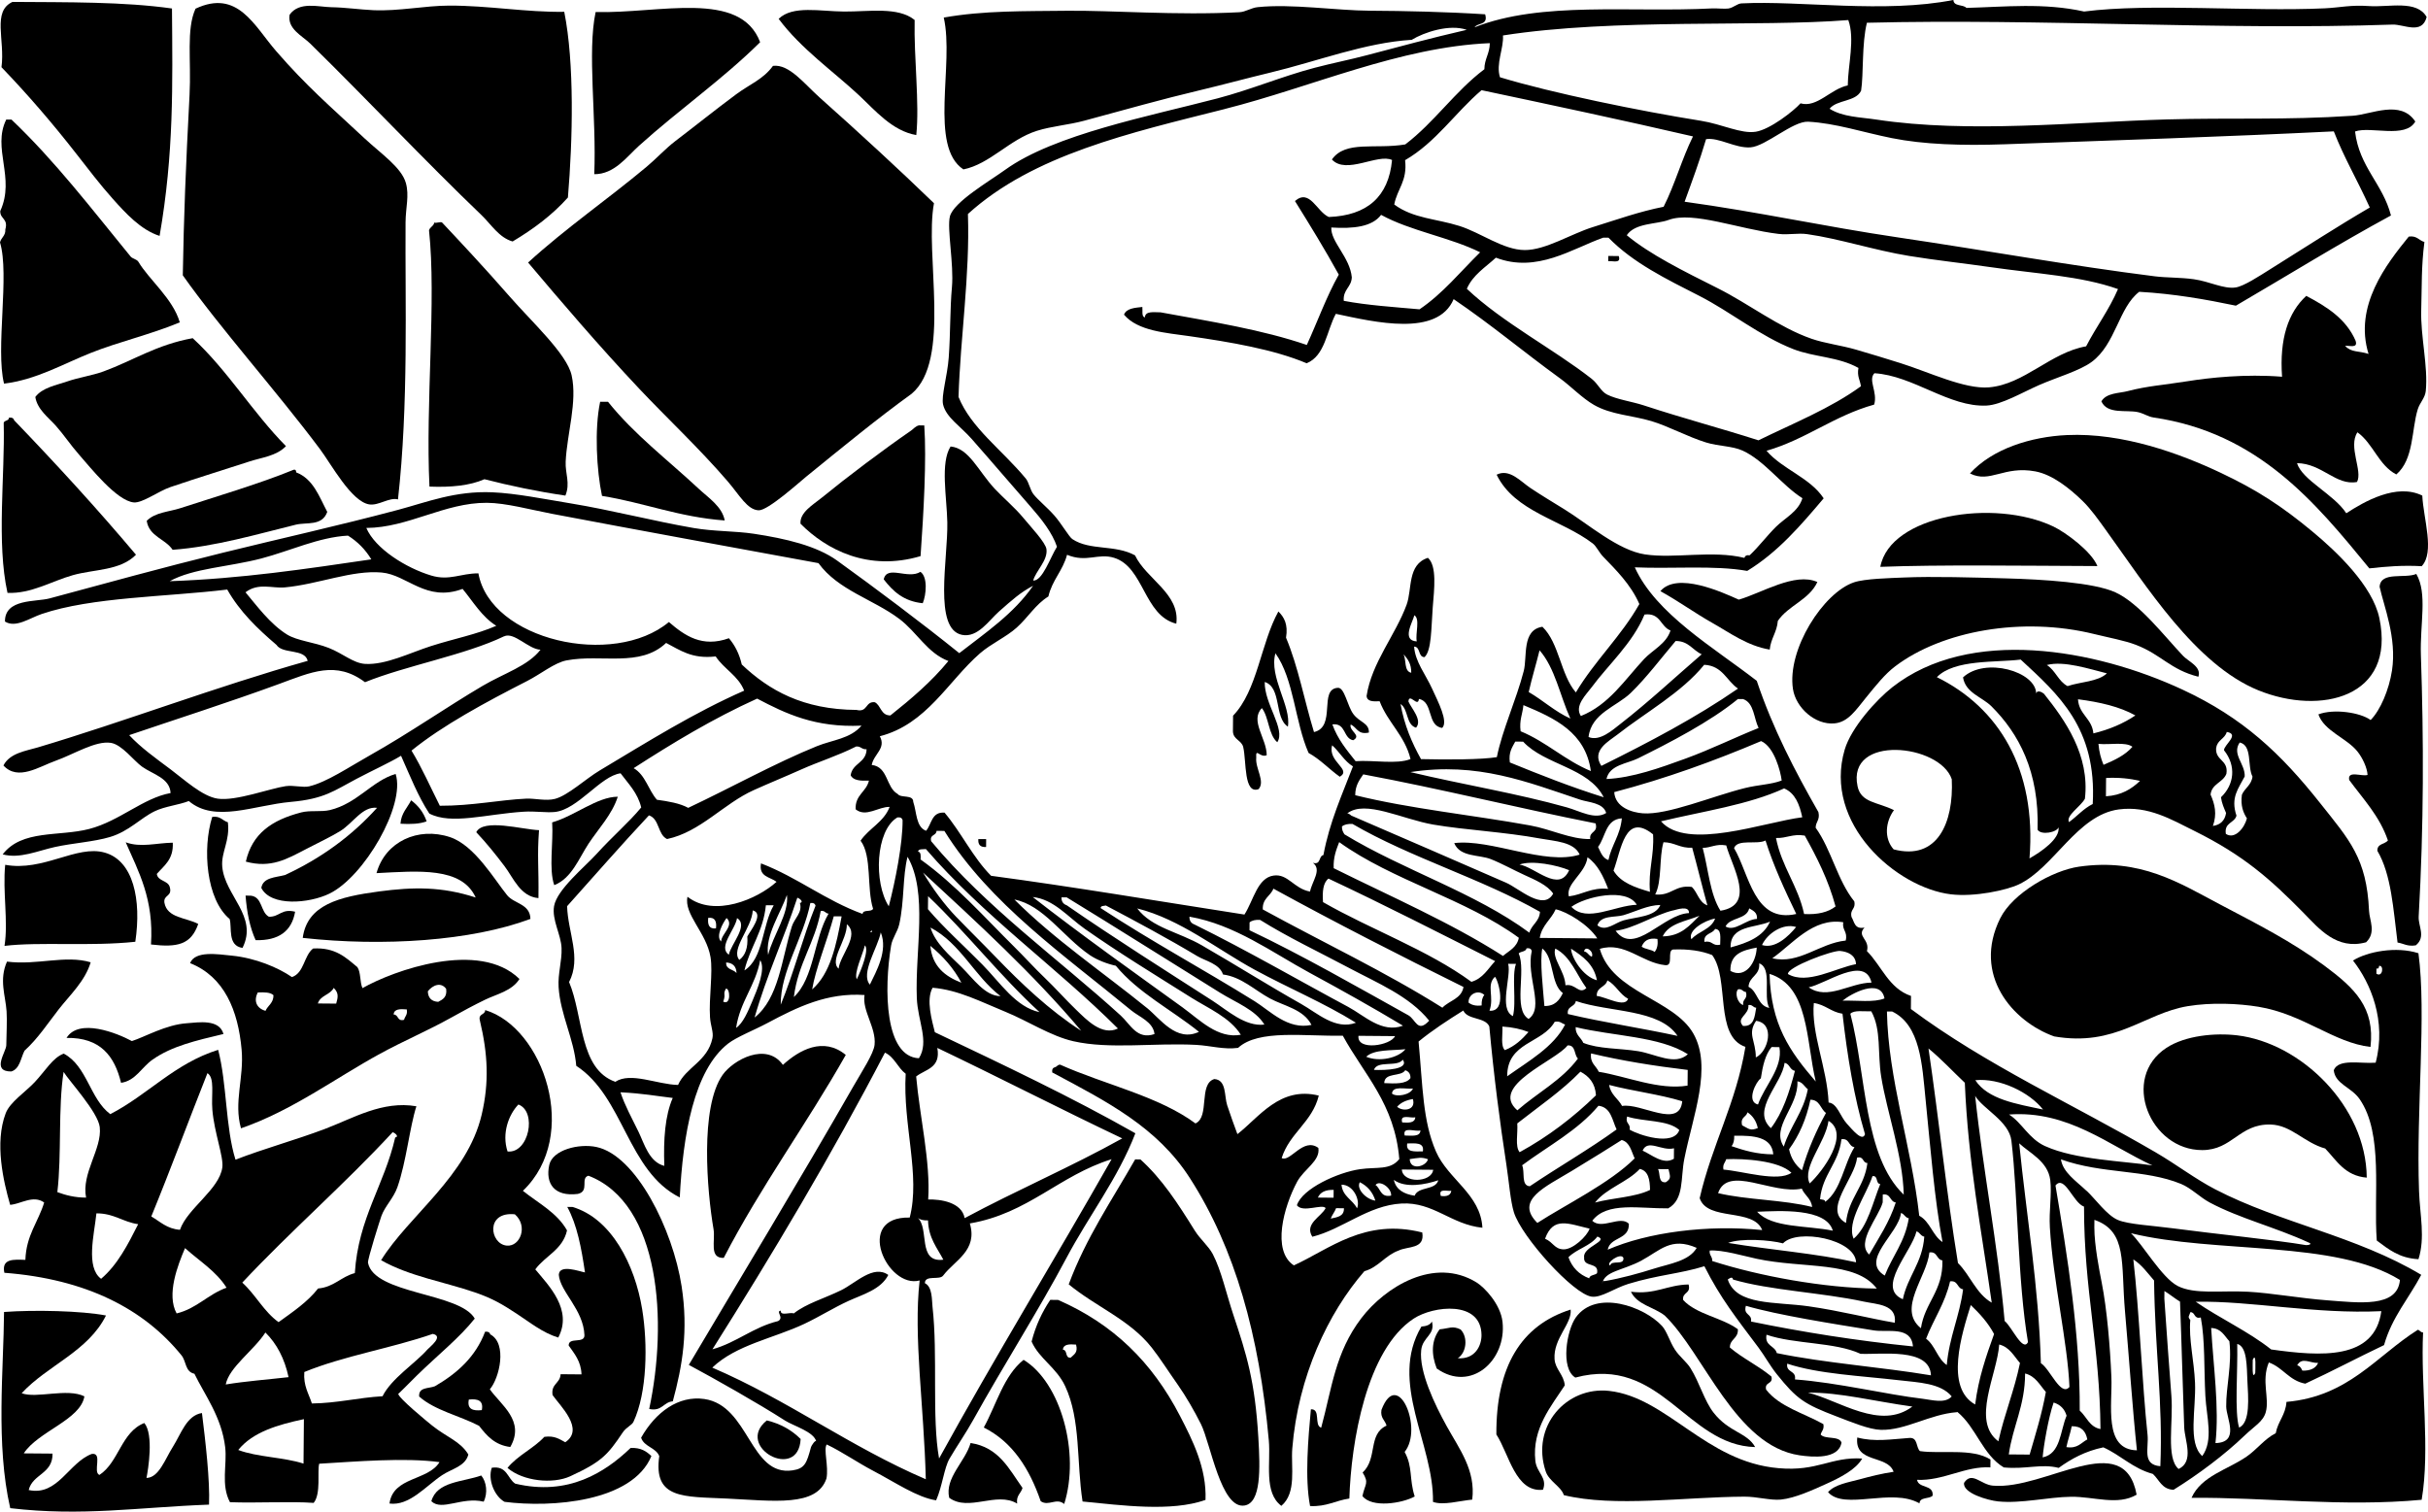 <?xml version="1.0"?>
<svg xmlns:rdf="http://www.w3.org/1999/02/22-rdf-syntax-ns#" xmlns="http://www.w3.org/2000/svg" xmlns:cc="http://web.resource.org/cc/" xmlns:xlink="http://www.w3.org/1999/xlink" xmlns:dc="http://purl.org/dc/elements/1.1/" xmlns:svg="http://www.w3.org/2000/svg" id="dove_with_love_letter_xA0_Image_1_" style="enable-background:new 0 0 345.099 214.873" xml:space="preserve" viewBox="0 0 345.099 214.873" version="1.1" y="0px" x="0px">
<g clip-rule="evenodd" fill-rule="evenodd">
	<path d="m24.443 1.206c0.086 10.837 0.283 20.591-1.76 32.326-2.675-0.845-4.866-3.272-6.646-5.26-1.797-2.007-3.544-4.303-5.151-6.362-3.383-4.338-6.892-8.42-10.676-12.359 0.522-3.906-1.353-7.932 1.565-9.28 7.814 0.06 15.783-0.036 22.668 0.935z"/>
	<path d="m56.565 70.99c-1.23-0.339-2.753 0.927-4.096 0.708-2.537-0.414-5.374-5.696-6.996-7.865-6.153-8.229-14.216-17.217-19.492-24.698 0.146-8.459 0.412-15.188 0.96-25.641 0.259-4.926-0.491-9.306 0.848-12.26 5.998-2.819 8.322 2.42 11.472 6.045 4.356 5.012 7.548 7.723 12.535 12.373 2.386 2.225 5.274 4.153 5.894 6.37 0.5 1.795-0.033 3.479-0.047 5.576-0.077 11.439 0.443 25.86-1.078 39.392z"/>
	<path d="m80.198 1.678c1.466 7.304 1.211 18.191 0.521 26.396-2.221 2.491-4.919 4.494-7.859 6.252-1.937-0.549-3.057-2.44-4.428-3.754-7.936-7.6-16.187-16.381-24.328-24.368-1.143-1.121-3.29-2.088-2.939-4.113 1.375-1.938 4.14-1.092 5.957-1.065 1.953 0.03 4.011 0.336 5.944 0.422 3.613 0.162 7.325-0.645 10.786-0.652 5.589-0.01 10.958 0.965 16.346 0.882z"/>
	<path d="m108.04 6.001c-5.378 5.321-11.44 9.511-17.223 14.724-1.719 1.55-3.501 4.062-6.354 4.036 0.337-8.119-1.014-17.352 0.195-23.046 9.084 0.224 20.572-3.2 23.382 4.286z"/>
	<path d="m130 2.842c-0.114 5.416 0.705 11.812 0.233 16.357-3.404-0.583-5.853-3.514-8.129-5.644-3.579-3.349-8.252-6.606-11.432-10.877 2.004-1.953 5.899-1.058 9.302-1.037 3.57 0.023 7.66-0.714 10.03 1.201z"/>
	<path d="m132.75 28.886c-1.362 7.221 2.551 22.346-3.203 27.108-4.785 3.451-9.785 7.558-14.969 11.77-0.948 0.77-5.418 4.809-6.732 4.775-1.623-0.043-2.737-2.164-4.426-4.127-4.035-4.692-8.734-9.089-12.527-13.116-5.789-6.145-11.189-12.48-15.833-17.977 5.3-4.845 11.332-8.999 16.842-13.611 1.435-1.201 2.682-2.587 4.12-3.682 2.873-2.187 5.585-4.377 8.605-6.618 1.919-1.423 3.868-2.142 5.239-4.045 2.311-0.291 4.461 2.564 6.653 4.517 5.47 4.869 11.37 10.3 16.23 15.006z"/>
	<path d="m25.554 45.823c-4.265 1.771-8.618 2.737-12.676 4.353-3.976 1.583-7.683 3.784-12.304 4.357-1.231-4.943 0.813-15.502-0.574-20.078 0.166-0.706 0.81-0.926 0.759-1.851 0.44-1.539-0.77-1.456-0.722-2.609 2.174-4.735-1.186-8.896 0.853-13.003 0.248 0.003 0.497 0.004 0.744 0.007 6.235 5.939 11.364 12.667 16.935 19.472 0.25 0.304 0.886 0.377 1.109 0.753 1.513 2.546 4.888 5.212 5.876 8.599z"/>
	<path d="m344.59 34.393c-0.453 3.511-0.354 6.249-0.454 9.662-0.113 3.769 0.997 8.041 0.646 11.529-0.099 0.987-0.838 1.635-1.138 2.591-0.896 2.88-0.534 7.126-3.051 9.268-2.527-1.324-3.283-4.39-5.524-5.995-1.358 2.037 0.782 5.504-0.061 7.062-2.987 0.572-4.955-2.634-8.528-2.675 0.763 2.449 5.252 4.418 7.004 7.123 2.574-1.672 7.152-4.314 10.802-2.511 0.159 3.279 1.803 8.042-0.086 10.037-2.734-0.157-5.108 0.052-7.437 0.309-7.653-9.34-15.756-19.266-30.673-21.448-0.767-0.112-1.426-0.589-2.223-0.762-1.643-0.358-4.351 0.35-5.191-1.531 0.706-1.223 2.548-1.142 3.729-1.455 2.724-0.724 5.449-0.916 8.561-1.415 3.029-0.485 8.144-1.052 13.389-0.63-0.381-5.385 0.862-9.12 3.44-11.495 2.931 1.542 5.668 3.276 7.011 6.379 0.365 1.121-0.834 0.651-1.494 0.73 0.913 0.971 1.918 0.672 3.337 1.143-2.116-6.823 2.548-12.778 5.716-16.678 1.16-0.169 1.43 0.541 2.21 0.762z"/>
	<path d="m61.729 31.631c0.216 0.15 0.94-0.178 1.115 0.009 2.282 2.437 5.843 6.211 9.578 10.489 3.208 3.676 8.147 8.176 8.826 11.226 0.837 3.759-0.664 8.325-0.847 12.26-0.081 1.719 0.685 3.063-0.041 4.833-4.025-0.589-7.836-1.388-11.504-2.329-2.059 0.906-4.744 1.175-7.815 1.049-0.579-11.914 0.998-26.532-0.063-36.429 0.135-0.486 0.659-0.578 0.751-1.108z"/>
	<path d="m228.59 36.386c0.496 0.004 0.992 0.008 1.488 0.013 0.364 1.122-0.834 0.651-1.495 0.73 0.01-0.247 0.01-0.495 0.01-0.743z"/>
	<path d="m40.645 63.421c-1.37 1.417-3.406 1.591-5.223 2.187-3.607 1.184-7.019 2.207-11.182 3.623-1.722 0.586-3.988 2.296-5.222 2.187-2.426-0.217-6.186-4.984-7.75-6.757-1.281-1.451-2.192-2.861-3.311-4.116-1.073-1.205-2.655-2.333-2.939-4.114 0.992-1.34 3.012-1.682 4.479-2.192 1.673-0.583 3.587-0.849 5.216-1.442 4.198-1.534 7.527-3.801 12.678-4.726 4.966 4.578 8.511 10.554 13.254 15.35z"/>
	<path d="m85.305 57.107c0.372 0.003 0.744 0.007 1.115 0.009 3.722 4.651 8.441 8.208 12.907 12.376 1.327 1.24 3.322 2.52 3.679 4.491-6.513-0.477-11.429-2.523-17.442-3.492-0.762-3.583-1.095-9.454-0.263-13.384z"/>
	<path d="m131.37 60.47c0.338 4.863-0.092 12.4-0.528 18.582-7.458 2.214-13.412-0.926-17.061-4.604-0.147-1.604 1.804-2.71 3.004-3.692 3.701-3.022 8.685-6.769 12.72-9.558 0.348-0.239 0.625-0.636 1.121-0.733 0.26 0.001 0.5 0.003 0.75 0.005z"/>
	<path d="m280 67.302c3.189-3.52 8.699-5.229 13.8-5.459 7.902-0.356 16.031 2.614 21.886 5.389 5.202 2.466 8.664 4.748 12.941 8.289 3.51 2.904 8.59 7.74 9.559 12.347 2.376 11.298-8.365 13.844-17.187 10.263-9-3.656-15.98-14.901-21.74-22.86-0.996-1.376-2.085-2.934-3.311-4.117-1.781-1.719-4.207-3.684-6.657-4.146-4.47-0.843-6.44 1.738-9.29 0.294z"/>
	<path d="m46.514 72.763c-0.724 2.06-2.917 1.439-4.476 1.821-5.346 1.308-11.437 3.119-17.502 3.569-1.033-1.564-3.343-1.873-3.682-4.12 1.235-1.232 3.13-1.256 4.848-1.817 4.635-1.515 11.313-3.491 16.031-5.44 0.316-0.066 0.35 0.147 0.369 0.375 2.427 0.93 3.257 3.43 4.412 5.612z"/>
	<path d="m298.11 80.465c-11.06-0.043-22.54-0.208-30.855 0.111 1.376-7.365 16.162-9.739 24.584-5.74 1.78 0.848 5.44 3.556 6.27 5.629z"/>
	<path d="m343.44 81.592c1.615 2.779 0.497 7.137 0.648 11.528 0.409 12.047 0.425 24.069-0.314 37.17-0.076 1.356 1.062 2.887-0.406 4.085-1.209 0.204-1.728-0.267-2.598-0.394-0.598-4.696-0.883-9.701-2.866-13.034-0.049-1.049 1.06-0.921 1.499-1.475-1.192-3.495-3.515-5.879-5.502-8.596-0.286-1.415 1.762-0.457 2.607-0.721-0.048-1-0.714-2.439-1.458-3.358-1.546-1.908-4.706-2.876-5.53-5.251 2.197-0.833 5.953-0.274 7.426 0.806 1.388-1.401 2.615-4.309 3.034-7.037 0.714-4.659-1.172-9.188-1.759-11.91 0.16-2.223 3.58-1.118 5.22-1.821z"/>
	<path d="m258.31 82.731c-1.177 2.55-4.116 3.312-5.622 5.528-0.129 1.618-0.998 2.485-1.151 4.079-3.188-0.53-5.666-2.389-8.145-3.786-2.488-1.402-4.823-3.105-7.396-4.523 2.367-2.789 8.771 0.147 11.141 1.209 3.26-0.938 7.98-3.938 11.17-2.507z"/>
	<path d="m312.47 96.199c-3.983-0.998-5.262-3.144-8.883-4.535-1.589-0.612-3.79-1.009-5.934-1.537-10.22-2.517-21.621-0.463-28.29 4.593-1.466 1.11-2.697 2.672-4.128 4.426-1.46 1.793-2.548 3.502-4.491 3.68-2.773 0.252-5.503-2.249-5.905-4.883-0.858-5.625 4.309-13.701 8.678-15.167 1.558-0.524 5.078-0.597 7.068-0.684 4.139-0.182 10.011-0.001 14.497 0.122 5.29 0.146 12.53 0.583 15.594 1.99 3.367 1.546 6.855 6.104 9.588 9.003 0.79 0.843 2.68 1.558 2.2 2.988z"/>
	<path d="m130.82 81.283c1.064 0.711 0.839 3.259 0.333 4.463-2.728-0.266-4.251-1.717-5.546-3.392 0.46-2.101 3.44 0.06 5.22-1.071z"/>
	<path d="m56.236 110.02c1.427 4.464-4.488 14.632-9.437 17.019-2.893 1.396-8.299 1.852-9.659-0.823 0.246-1.501 1.995-1.472 3.361-1.83 5.153-2.384 9.51-5.576 13.091-9.556-2.071-0.253-3.382 2.154-5.232 3.302-1.257 0.779-3.094 1.647-4.854 2.562-2.738 1.421-4.988 2.756-8.565 1.785 0.904-4.002 3.709-5.914 7.866-6.994 1.284-0.335 2.83-0.035 4.092-0.338 3.903-0.94 5.998-4.17 9.337-5.13z"/>
	<path d="m87.805 113.26c-0.81 2.527-2.768 4.567-4.146 6.657-1.379 2.095-2.404 4.933-4.882 5.906-0.802-2.283-0.107-6.039-0.296-8.922 3.234-0.93 6.387-3.64 9.324-3.65z"/>
	<path d="m58.434 113.76c0.996 0.739 1.764 1.705 2.205 2.991-0.981 0.376-2.284 0.425-3.72 0.341 0.106-1.52 0.98-2.26 1.515-3.33z"/>
	<path d="m30.163 116.12c1.172-0.168 1.449 0.542 2.225 0.764 0.329 2.646-0.979 4.245-0.798 6.311 0.363 4.126 5.135 7.054 2.878 11.548-2.16-0.313-1.467-2.864-1.825-4.103-3.338-2.79-3.895-9.98-2.48-14.52z"/>
	<path d="m76.613 118c-0.282 3.816-0.018 5.157-0.082 9.664-2.573-0.219-3.547-2.851-4.793-4.501-1.286-1.703-2.598-3.336-4.047-4.866 1.006-1.99 6.467-0.39 8.922-0.29z"/>
	<path d="m75.391 130.62c-8.359 3.134-20.903 3.965-32.363 2.699 0.633-4.724 5.192-5.847 10.835-6.6 4.887-0.649 8.912-0.711 13.747 0.86-1.985-4.377-8.137-3.768-14.096-3.464 1.239-4.479 5.899-6.628 10.452-5.117 3.498 1.162 6.348 6.092 8.107 8.247 0.99 1.24 3.267 1.21 3.318 3.37z"/>
	<path d="m139.05 119.27c0.372 0.003 0.744 0.007 1.115 0.01-0.003 0.37-0.006 0.742-0.009 1.114-0.8 0.06-1.17-0.31-1.1-1.12z"/>
	<path d="m17.866 119.73c2.151 0.788 4.327 0.096 6.691 0.056 0.126 2.378-1.231 3.247-2.269 4.441 0.157 1.073 1.592 0.893 1.843 1.875 0.386 1.393-0.932 1.05-0.762 2.223 0.393 2.195 3.117 2.095 4.807 3.015-1.027 2.939-2.929 3.365-6.716 2.916 0.422-6.44-1.753-10.32-3.594-14.53z"/>
	<path d="m19.233 133.87c-6.305 0.681-13.657-0.015-18.591 0.586 0.551-3.521-0.284-7.719 0.097-11.525 5.428 0.995 10.141-2.866 14.14-1.736 4.07 1.14 5.251 6.68 4.354 12.67z"/>
	<path d="m336.93 148.82c-5.228-0.597-9.546-4.667-15.937-5.712-2.853-0.467-6.695-0.637-10.035-0.085-6.223 1.031-10.229 5.815-18.994 4.301-5.907-2.11-11.669-8.747-7.664-16.794 1.773-3.564 7.424-6.8 11.213-7.338 8.731-1.24 14.205 2.303 20.028 5.374 5.275 2.78 10.127 5.227 14.795 8.674 4.38 3.24 7.23 6 6.59 11.59z"/>
	<path d="m34.901 127.31c0.248 0.001 0.496 0.005 0.744 0.007 1.689 0.182 1.359 2.349 2.577 2.995 1.514 0.039 1.771-1.198 3.724-0.713-0.475 2.767-2.333 4.127-5.611 4.042-0.818-1.79-1.248-3.94-1.434-6.34z"/>
	<path d="m343.74 135.5c1.166 8.688-0.334 22.012 0.084 33.827 0.124 3.422 0.899 6.589-0.081 9.663-2.734-0.134-4.29-1.433-5.925-2.65-0.488-6.499 0.98-15.166-2.432-20.094-1.207-1.743-3.472-2.122-3.683-4.12 0.679-1.685 3.79-0.893 5.956-1.066 1.567-5.965-0.718-11.332-3.221-14.522 2.05-1.28 6.16-2.05 9.29-1.04zm-5.97 2.17c-0.002 0.248-0.003 0.494-0.005 0.742 0.908 0.586 1.103-1.252 0.381-1.112-0.02 0.23-0.06 0.45-0.37 0.37z"/>
	<path d="m51.518 140.46c4.409-2.512 16.61-6.909 22.315-1.299-1.058 1.698-3.229 2.146-4.857 2.932-1.645 0.796-3.23 1.653-4.854 2.563-3.258 1.821-6.762 3.306-10.08 5.117-6.433 3.518-12.558 8.121-19.79 10.613-1.057-3.725 0.444-7.15 0.093-11.148-0.492-5.616-2.468-10.405-7.33-12.331 0.726-1.804 3.941-1.266 5.957-1.064 3.332 0.333 6.568 1.694 8.524 3.046 1.752-0.594 1.681-3.038 3.008-4.063 3.182-0.181 4.673 1.304 6.297 2.653 0.5 0.74 0.335 2.13 0.717 2.98zm9.289 0.45c0.037 0.946 0.529 1.445 1.475 1.5 0.653-0.334 1.296-0.681 1.13-1.85-0.731-1-1.895-0.55-2.605 0.35zm-15.626 1.73c0.867 0.008 1.733 0.016 2.601 0.022 0.271-0.925 0.379-1.524-0.352-2.234-0.487 1-1.914 1.05-2.249 2.21zm-7.445 1.05c0.337-0.782 1.142-1.089 1.134-2.221-0.435-0.432-1.31-0.432-2.227-0.392-0.649 1.23-0.131 2.27 1.093 2.61zm18.211 0.52c0.738 0.011 0.464 1.019 1.481 0.756 0.121-0.502 0.534-0.705 0.384-1.482-0.922-0.07-1.804-0.09-1.865 0.72z"/>
	<path d="m12.889 136.79c-0.797 2.669-2.952 4.648-4.517 6.651-1.562 2.004-2.989 4.195-4.883 5.908-0.552 1.062-0.659 2.579-1.883 2.959-2.895 0.013-0.729-2.771-0.712-3.725 0.027-1.529 0.126-3.569 0.041-4.831-0.153-2.252-1.092-4.472 0.06-7.062 4.265 0.55 8.33-0.98 11.894 0.1z"/>
	<path d="m68.962 143.58c8.264 2.481 13.585 17.821 5.359 25.693 2.202 1.769 4.853 3.093 6.271 5.628-0.612 2.753-3.097 3.601-4.509 5.539 1.921 2.311 5.35 5.738 3.265 9.692-2.224-0.677-4.05-2.174-5.918-3.396-2.024-1.323-3.374-2.146-5.923-3.022-4.389-1.512-9.253-2.27-13.343-4.576 3.939-6.351 12.25-11.955 14.299-20.694 1.08-4.598 0.879-8.614-0.257-13.385-0.262-1.02 0.746-0.74 0.756-1.48zm3.176 20.1c3.034 0.323 4.229-5.682 1.544-6.678-1.376 1.44-2.391 4.09-1.544 6.68zm-0.113 13.38c1.921 0.176 3.068-2.783 1.153-4.45-4.232-0.43-3.562 4.23-1.153 4.45z"/>
	<path d="m336.4 167.4c-3.114-0.257-4.278-2.43-5.913-4.14-3.005-0.836-4.822-3.345-7.778-3.411-4.444-0.101-5.398 3.626-9.695 3.635-7.424 0.018-11.653-10.248-5.081-14.541 2.693-1.758 6.927-2.144 10.051-1.771 9.02 1.08 18.33 10.04 18.41 20.23z"/>
	<path d="m31.762 146.98c-3.928 0.941-7.323 1.711-10.067 3.635-1.598 1.117-2.411 3.007-4.489 3.307-0.912-3.774-2.919-6.468-7.752-6.385 1.763-2.848 7.158-0.703 9.289 0.448 1.797-0.558 4.831-2.34 7.828-2.535 1.651-0.12 4.584-0.63 5.191 1.52z"/>
	<path d="m120.21 149.96c-5.56 9.841-12.093 18.69-17.343 28.847-2.124 0.065-1.165-2.417-1.452-4.1-0.917-5.341-1.961-17.303 1.299-21.922 1.502-2.127 6.214-4.71 8.562-1.415 2.29-2.09 5.74-4.05 8.93-1.42z"/>
	<path d="m31 149.21c1.262 4.78 1.031 11.026 2.47 15.634 4.203-1.62 8.537-2.793 12.675-4.355 4.059-1.532 8.196-4.065 13.038-3.235-0.969 3.023-1.427 7.879-2.699 11.501-0.548 1.561-1.758 2.688-2.265 4.071-0.177 0.481-2.003 6.221-1.915 6.674 0.878 4.498 13.065 4.227 15.173 7.934-2.168 2.734-5.172 5.106-8.246 8.108-0.403 0.395-2.625 2.647-2.625 2.581-0.008 0.576 4.137 3.972 4.795 4.5 2.098 1.689 4.022 2.231 5.168 4.134-0.461 1.713-2.322 1.993-3.742 2.942-2.322 1.55-4.65 4.402-7.468 4.024 0.522-3.842 5.455-3.199 7.113-5.886-4.961-0.671-11.872-0.08-17.102 0.227-0.297 1.024 0.283 4.306-0.791 5.568-3.313-0.245-8.201 0.051-11.895-0.101-1.316-2.46-0.386-5.324-0.677-7.812-0.505-4.312-2.935-7.465-4.373-10.443-1.342-0.287-1.128-1.743-1.837-2.618-5.354-6.609-13.551-10.84-25.177-11.736-0.426-2.059 1.341-1.886 2.989-1.834 0.112-3.509 1.831-5.386 2.671-8.154-1.557-1.119-3.32 0.217-4.835 0.33-0.949-3.298-2.243-8.791-0.634-13.014 0.604-1.589 2.781-2.994 4.125-4.426 1.554-1.656 2.554-3.47 4.124-4.056 3.332 1.761 3.704 6.433 6.619 8.606 5.367-2.77 9.123-7.2 15.321-9.14zm-22.848 20.25c1.188 0.433 2.459 0.776 4.083 0.778-0.688-3.477 2.29-6.927 1.943-10.021-0.237-2.122-4.398-6.617-5.138-7.848-0.802 5.18-0.258 11.73-0.888 17.09zm13.353 3.46c1.263 0.726 2.215 1.755 4.073 1.895 1.05-3.046 5.591-5.715 6.022-8.87 0.206-1.496-1.154-4.957-1.417-8.19-0.175-2.154 0.378-4.527-0.7-5.209-2.679 6.76-5.23 13.66-7.978 20.37zm12.932 9.4c1.886 1.709 3.059 4.118 5.156 5.62 2.012-1.454 4.09-2.839 5.617-4.784 2.265-0.196 3.265-1.679 5.223-2.188 0.502-7.862 4.187-12.486 5.739-19.281 0.571-0.085 0.059-0.611-0.365-0.747-6.845 7.41-14.482 14.02-21.37 21.38zm-20.734-9.84c-0.313 3.012-1.542 7.669 0.666 9.299 2.344-1.99 3.81-4.873 5.27-7.763-2.188-0.31-3.421-1.55-5.936-1.54zm11.403 14.22c2.877-0.697 4.452-2.72 7.094-3.656-1.477-2.356-3.881-3.802-5.9-5.628-1.034 2.43-2.671 6.6-1.194 9.29zm6.978 10.1c2.855-0.469 5.948-0.699 8.931-1.04-0.567-2.638-1.67-4.747-3.293-6.348-1.611 2.52-5.171 4.94-5.638 7.39zm11.167-1.77c-0.147 1.989 0.634 3.064 1.077 4.471 3.641-0.047 6.557-0.828 10.045-1.029 1.246-2.519 4.643-4.667 6.375-6.639 0.341-0.387 2.362-1.889 0.762-2.223-5.864 2.04-12.661 3.12-18.259 5.42zm-9.387 11.08c2.703 1.028 6.458 1.021 9.276 1.938 0.018-2.106 0.036-4.214 0.054-6.319-3.751 0.8-7.273 1.84-9.33 4.38z"/>
	<path d="m169.94 159.68c2.026-0.94 0.384-5.608 2.656-6.297 1.757 0.123 1.393 2.399 1.828 3.731 0.471 1.44 1.008 2.896 1.452 4.102 3.077-2.386 6.022-6.844 11.567-5.479-0.94 3.792-4.136 5.289-5.277 8.878 1.224 0.646 3.059-3.012 5.215-1.442 0.306 1.854-2.043 2.999-3.014 4.806-1.92 3.581-3.627 9.805-0.471 11.893 5.091-2.321 10.079-6.745 18.253-4.68 0.405 2.412-2.048 1.917-3.367 2.574-1.909 0.683-2.839 2.36-4.857 2.933-5.166 5.936-9.418 14.969-10.248 25.19-0.217 2.68 0.654 6.296-1.556 8.165-2.525-1.9-1.492-6.098-1.781-9.309-1.351-14.965-4.81-27.302-11.209-37.266-4.663-7.265-11.77-10.879-19.574-15.035-0.057-0.432 0.087-0.661 0.377-0.739 0.302-0.069 0.374-0.371 0.747-0.366 6.37 2.85 13.98 4.46 19.26 8.37z"/>
	<path d="m92.274 200.28c2.628-12.272 1.645-29.206-8.641-33.156-1.205 0.345 0.21 2.209-1.509 2.59-3.351 0.417-4.633-1.484-4.055-4.126 0.467-2.127 4.189-3.079 6.712-2.543 5.63 1.196 10.858 11.726 12.1 19.803 0.963 6.265 0.125 11.273-1.254 16.346-1.362 0.12-1.512 1.47-3.353 1.09z"/>
	<path d="m151.9 182.57c2.458-6.625 6.152-11.99 9.444-17.766 0.248 0.003 0.496 0.005 0.744 0.006 3.047 2.74 5.313 6.229 7.72 10.104 0.783 1.258 1.968 2.212 2.574 3.366 1.186 2.257 1.948 5.715 2.901 8.573 1.896 5.682 3.09 9.452 3.569 17.502 0.266 4.44 0.405 9.236-1.94 9.647-3.37 0.593-4.844-8.833-6.221-11.576-0.929-1.851-2.137-3.958-3.298-5.603-1.279-1.813-2.502-3.74-3.673-5.235-3.13-3.99-7.86-5.77-11.81-9.01z"/>
	<path d="m80.622 171.56c0.247 0.002 0.495 0.003 0.744 0.005 5.523 1.633 8.874 8.184 9.913 14.581 0.796 4.901 0.717 11.792-1.25 15.975-0.221 0.47-1.017 0.754-1.499 1.473-2.145 3.2-3.007 4.199-7.487 6.257-2.457 1.127-6.685 0.72-8.912-1.19 1.443-1.78 3.689-2.747 5.241-4.417 1.457-0.203 2.156 0.338 2.968 0.77 2.795-1.864-0.73-5.172-1.802-6.708-0.246-1.624 1.086-1.642 1.14-2.965 0.991 0.009 1.982 0.018 2.974 0.026-0.071-1.896-1.017-2.933-1.824-4.104-0.021-1.271 2.264-0.197 2.242-1.468-0.145-3.67-3.465-6.174-3.645-8.582 0.065-1.571 2.979-0.465 3.72-0.339-0.503-3.45-1.116-6.77-2.523-9.32z"/>
	<path d="m204.63 188.96c1.341-0.119 1.798-0.554 2.974 0.024 1.1 1.148 0.803 3.326-0.406 4.086 2.48 0.188 3.394-1.817 3.373-3.317-0.059-4.94-6.852-4.146-9.643-2.312-6.718 4.411-8.901 17.622-9.139 25.571-1.939 0.277-3.252 1.191-5.584 1.068-0.772-3.949-0.255-9.727 0.116-13.752 1.449-0.075 0.408 2.3 1.464 2.614 1.53-5.613 1.976-10.668 5.706-15.565 3.378-4.43 10.368-8.811 16.4-5.065 1.101 0.686 3.397 3.075 3.67 5.607 0.589 5.473-4.507 10.062-9.351 6.612-0.79-2.01-0.79-3.99 0.42-5.58z"/>
	<path d="m240 182.57c0.385 1.393-0.934 1.053-0.765 2.224 1.905 2.062 5.484 2.474 7.772 4.154 0.083 1.335-1.127 1.354-1.138 2.594 1.802 1.545 4.094 2.608 5.914 4.139 0.266 1.146-1.027 0.705-0.76 1.854 1.894 2.438 5.352 3.337 8.137 4.9 0.15 0.776-0.265 0.981-0.384 1.484 0.627 0.731 2.605 0.139 2.963 1.139-0.411 2.419-4.133 2.077-5.962 1.81-9.133-1.342-13.577-14.461-19.162-19.864-1.527-1.202-3.94-1.531-4.804-3.387 3.47 0.44 5.16-0.98 8.18-1.03z"/>
	<path d="m249.47 205.7c-9.798-0.249-13.388-13.138-25.563-9.881-2.15-1.295-1.229-6.745 0.071-8.549 2.888-4.009 9.697-1.561 12.256 1.218 0.676 0.734 1.102 2.249 1.831 3.361 0.644 0.985 1.656 1.74 2.207 2.623 1.292 2.063 1.972 4.661 3.292 6.345 2.19 2.8 4.77 2.81 5.9 4.88z"/>
	<path d="m171.34 213.21c-4.872 1.729-11.914 0.765-17.473 0.225-0.871-5.604-0.239-11.614-2.464-16.379-1.259-2.694-3.691-3.896-4.778-6.356 0.58-2.287 1.508-4.216 2.652-5.928 0.371 0.003 0.743 0.007 1.114 0.011 7.806 3.407 13.357 8.819 17.333 16.502 1.77 3.42 3.8 7.42 3.62 11.93zm-20.26-21.35c0.702 0.048 0.248 1.231 1.106 1.124 0.423-0.443 1.067-0.664 0.759-1.853-0.93-0.07-1.81-0.09-1.87 0.73z"/>
	<path d="m223.24 186.15c0.231 1.997-2.484 4.101-2.287 7.043 0.095 1.449 1.312 2.189 1.454 3.729-1.885 2.909-4.691 6.151-4.182 10.745 0.19 1.695 1.745 2.369 1.082 4.097-3.904 0.425-4.801-5.037-6.625-7.862-0.05-9.55 3.44-15.5 10.56-17.75z"/>
	<path d="m15.068 186.99c-2.562 5.143-8.295 7.061-11.989 11.052 2.105 0.799 6.459-0.768 8.918 0.447-0.562 3.348-6.585 4.973-8.619 8.104 1.363 0.012 2.726 0.023 4.09 0.034 0.039 2.917-2.83 2.874-3.389 5.177 4.122 0.906 5.7-3.921 8.964-5.13 1.61-0.229 0.099 2.605 1.09 2.985 2.769-1.809 3.096-6.1 6.382-7.381 1.361 1.652 0.544 6.634 0.305 7.809 1.769-0.036 2.632-2.661 3.755-4.431 1.156-1.819 1.937-4.459 4.128-4.798 0.499 4.01 1.15 9.582 1.006 13.021-10.081 0.378-18.051 1.703-28.255 0.503-2.087-9.084-0.931-19.804-0.88-27.887 4.355-0.32 10.979-0.17 14.494 0.5z"/>
	<path d="m203.52 187.84c0.518 1.917-1.317 2.185-1.521 4.075-0.332 3.067 1.95 7.781 3.624 10.811 1.814 3.281 4.14 6.273 3.631 10.439-1.851 0.176-4.135 0.854-5.578 0.324 0.133-8.211-6.336-17-1.648-24.92 0.7-0.05 1.26-0.24 1.5-0.73z"/>
	<path d="m344.4 189.4c-0.362 7.517 1.023 16.625-0.202 23.79-11.181 1.054-22.418-0.38-32.71-0.276 1.385-3.127 5.16-4.002 7.855-5.881 1.475-1.027 2.512-2.488 4.117-3.312 0.308-1.687 1.397-2.577 1.524-4.446 8.824-0.773 12.759-6.519 18.673-10.25 0.3 0.07 0.37 0.38 0.75 0.38z"/>
	<path d="m69.688 189.68c2.439 1.302 1.312 6.197-0.066 7.808 1.577 2.241 5.051 4.481 2.906 8.2-2.215-0.279-3.356-1.615-4.436-3.011-2.781-1.443-6.275-2.184-8.515-4.161-0.116-1.369 1.364-1.111 2.244-1.467 3.128-1.817 5.762-4.138 7.128-7.746 0.431-0.05 0.659 0.09 0.739 0.38zm-1.206 10.77c0.271-1.374-0.574-1.647-1.846-1.504-0.271 1.37 0.574 1.64 1.846 1.5z"/>
	<path d="m151.26 213.79c-1.115-0.948-2.218 0.385-3.343-0.399-1.585-4.584-3.957-8.395-8.088-10.476 1.808-3.284 2.827-7.372 5.657-9.617 5.32 3.24 8.05 13.28 5.77 20.5z"/>
	<path d="m264.69 207.31c-0.887 1.582-3.106 2.719-5.233 3.674-1.721 0.771-4.317 1.98-6.338 2.178-1.486 0.143-3.387-0.428-5.201-0.417-8.506 0.044-18.463 1.54-25.647-0.217-0.364-1.212-2.104-1.966-2.573-3.366-2.152-6.438 2.964-12.131 9.02-11.448 8.251 0.93 13.708 10.093 24.067 10.982 5.57 0.5 7.43-1.64 11.9-1.37z"/>
	<path d="m201.08 212.72c-1.812 0.993-6.106 1.665-7.434-0.062 0.374-1.763 0.977-1.81 0.029-3.346 2.166-2.004 0.71-5.449 3.401-6.663-0.208-0.778-0.911-1.067-0.725-2.236 2.308-6.084 5.987 2.657 3.294 5.976 1.19 2.17 0.62 3.79 1.43 6.33z"/>
	<path d="m108.99 201.91c2.004 0.485 3.569 1.404 4.809 2.642-0.31 6.12-9.45 1.09-4.81-2.64z"/>
	<path d="m282.91 207.47c-0.003 0.372-0.007 0.744-0.01 1.116-3.537-0.221-6.704 1.941-10.423 1.77 0.216 1.261 2.372 0.616 2.213 2.248-0.479 0.515-1.823 0.147-1.869 1.099-3.939-2.279-10.676 1.05-12.997-1.596 0.966-1.106 2.948-1.403 4.476-1.82 1.604-0.437 3.221-0.838 4.842-1.074-0.861-2.471-5.588-1.141-5.162-4.877 2.451 0.663 4.85 0.243 7.434 0.063 1.193-0.069 0.893 1.333 1.472 1.872 3.02 0.44 7.43-0.46 10.03 1.2z"/>
	<path d="m144.57 213.73c-2.939-1.773-6.88 1.216-9.658-0.826-0.646-2.844 2.286-5.126 3.039-7.781 4.018 0.596 5.476 3.709 7.381 6.383-0.21 0.78-0.93 1.06-0.76 2.23z"/>
	<path d="m92.589 206.97c-2.705 6.545-14.228 7.369-20.872 6.514-1.448-0.796-2.414-3.166-1.818-4.847 2.199-0.32 2.203 1.519 3.327 2.259 7.565 1.8 12.797-1.624 16.399-5.067 1.473-0.08 2.268 0.49 2.964 1.15z"/>
	<path d="m303.68 212.47c-2.692 1.582-6.046 0.259-9.297 0.292-3.249 0.035-7.104 0.998-10.412 0.657-1.365-0.142-5.058-1.156-4.81-2.644 1.119-1.685 2.368 0.255 4.084 0.406 7.5 0.66 18.66-8.34 20.44 1.28z"/>
	<path d="m68.403 209.74c0.739 0.884 0.959 2.497 0.342 3.719-3.096-0.739-5.935 1.385-7.435-0.062 0.782-2.83 4.454-2.72 7.093-3.66z"/>
	<path d="m278.13 200.74c-3.842 0.29-7.291 2.603-10.8 2.51-1.661-0.044-4.179-1.099-6.304-1.911-4.556-1.743-5.62-2.422-8.5-6.021-0.94-1.175-1.731-2.616-2.569-3.738-3.165-4.227-5.401-7.011-7.708-11.589-3.467 1.079-6.553 1.214-10.802 2.51-2.027 0.621-3.842 1.997-5.219 1.815-2.597-0.339-9.965-8.496-11.053-11.988-0.49-1.583-0.708-4.422-1.057-6.699-0.941-6.124-1.783-12.584-2.437-19.722-0.608-1.366-3.089-0.896-3.697-2.263-2.208 1.38-4.381 2.793-6.357 4.407 0.598 6.38 0.576 11.273 2.471 15.634 1.718 3.955 6.349 6.071 6.6 10.835-4.448-0.45-6.962-3.691-11.495-3.442-4.759 0.261-8.394 3.661-12.678 4.724-1.167-1.855 1.271-2.829 1.892-4.072-0.445-0.662-3.251 0.721-4.085-0.404 0.743-2.367 5.833-4.677 8.965-5.129 2.409-0.348 4.303 0.18 5.588-1.439-0.642-7.848-5.018-12.023-8.029-17.539-5.413 0.116-11.979-0.937-14.884 1.733-2.054 0.27-3.908-0.313-5.944-0.424-5.921-0.32-12.297 0.658-17.466-0.519-3.229-0.733-6.489-2.889-9.63-4.171-3.488-1.421-6.71-3.129-10.379-3.433-0.969 1.703-0.07 4.729 0.318 6.323 9.679 4.612 19.392 9.193 28.501 14.366-2.457 6.396-6.581 11.66-9.815 17.759-3.889 7.333-8.96 15.288-13.203 22.936-1.077 1.94-2.29 3.667-3.393 5.549-0.769 1.309-1.029 3.947-1.909 5.93-2.695-0.407-5.791-2.542-8.886-4.164-2.316-1.215-4.415-2.698-6.659-3.774-0.497 0.634 0.296 3.132-0.041 4.833-1.36 4.068-7.482 3.178-14.149 2.854-6.136-0.298-10.493 0.115-9.615-6.029-0.483-1.244-2.163-1.312-2.58-2.624 2.066-3.641 5.311-6.021 8.967-5.501 6.429 0.917 6.47 11.043 12.554 10.146 1.729-0.257 2.006-0.983 2.63-3.325 0.042-0.157 0.668-1.16 0.749-0.737-0.271-1.419-3.247-2.249-4.435-3.012-3.891-2.496-10.026-5.96-13.686-7.92 7.041-11.885 15.754-26.244 23.38-39.577 1.196-2.092 2.894-4.657 3.024-5.922 0.25-2.426-1.794-4.846-1.428-7.075-5.269-0.369-9.504 1.687-13.786 3.974-1.88 1.003-4.42 2.002-5.601 2.925-4.879 3.811-6.421 12.996-6.876 21.873-7.446-3.734-7.948-14.301-14.711-18.711-0.316-3.814-2.258-7.269-2.508-11.172-0.123-1.932 0.492-3.716 0.419-5.572-0.075-1.912-1.398-4.003-1.064-5.957 0.401-2.35 4.393-5.6 6.01-7.384 2.354-2.599 4.583-4.466 6.375-6.639-0.502-2.086-1.825-3.366-2.933-4.855-2.84 0.368-6.059 5.15-9.339 5.497-1.222 0.129-2.792-0.145-4.46-0.037-5.33 0.342-10.286 1.89-13.385 0.259-1.615-2.466-2.759-5.397-4.019-8.212-1.676 1.007-3.903 2.005-6.347 3.292-3.139 1.653-4.542 2.845-9.321 3.265-5.218 0.462-10.784 3.029-14.497-0.122-1.466 0.573-3.382 0.745-4.844 1.448-2.011 0.964-3.644 2.852-6.351 3.662-2.308 0.692-5.245 0.857-7.818 1.421-2.479 0.542-4.993 1.708-7.443 1.051 2.729-3.563 8.02-2.5 12.298-3.611 4.326-1.124 7.671-4.402 11.566-5.106-0.099-2.133-2.524-2.654-4.058-3.751-1.18-0.846-2.854-3.138-4.431-3.383-2.179-0.34-5.293 1.637-7.828 2.535-2.378 0.842-5.377 2.924-7.439 0.681 0.893-1.766 3.192-2.068 4.854-2.561 12.269-3.648 25.448-8.668 38.392-12.314-0.439-1.781-3.568-0.916-4.441-2.268-2.675-2.285-5.208-4.71-6.997-7.866-8.662 1.051-19.254 1.054-26.381 3.478-1.741 0.592-3.679 2.026-5.212 1.071-0.031-3.287 4.375-2.76 6.347-3.292 7.953-2.148 15.893-4.334 24.589-6.483 8.069-1.994 16.356-3.818 24.957-6.108 4.061-1.082 8.103-2.723 13.403-2.489 3.37 0.149 7.34 0.957 11.138 1.581 5.785 0.951 11.667 2.495 17.44 3.493 2.895 0.5 5.907 0.418 8.544 0.816 4.569 0.688 8.96 1.725 11.862 3.817 5.456 3.934 12.005 8.843 17.361 13.157 3.76-2.923 7.748-5.615 10.489-9.577-1.777 0.921-2.998 2.033-4.864 3.677-1.411 1.245-2.997 3.742-5.231 3.302-4.11-0.812-1.99-10.838-2.095-16.002-0.073-3.608-1.018-8.437 0.463-10.776 2.625 0.242 3.925 3.475 6.268 6.001 1.155 1.244 2.867 2.678 4.055 4.123 1.041 1.266 3.193 3.525 3.308 4.489 0.191 1.598-1.465 2.996-1.896 4.445 1.326 0.088 2.425-3.276 3.387-4.805-0.655-1.986-2.224-3.958-3.67-5.606-2.681-3.055-5.482-6.352-8.467-9.736-1.577-1.787-3.619-3.048-4.048-4.867-0.288-1.223 0.615-4.102 0.8-6.684 0.259-3.605 0.171-6.879 0.457-10.034 0.291-3.221-0.729-8.344-0.288-10.038 0.533-2.041 5.594-4.99 7.863-6.625 6.98-5.028 20.535-7.617 30.195-10.152 4.695-1.234 9.209-3.143 13.791-4.345 2.532-0.665 4.988-1.144 7.448-1.795 4.413-1.167 9.048-2.421 14.157-3.598-2.443-0.853-6.049 0.342-7.818 1.421-6.62 0.399-13.331 3.033-20.112 4.662-3.401 0.817-6.733 1.728-10.059 2.518-5.456 1.297-10.406 2.706-16.391 4.322-2.224 0.6-4.614 0.771-6.703 1.43-3.933 1.24-6.67 4.721-10.455 5.488-4.933-3.26-1.276-14.964-2.792-21.583 5.688-1.014 11.547-0.894 17.479-0.968 6.246-0.077 15.648 0.682 24.533 0.208 0.913-0.049 1.654-0.621 2.607-0.721 4.831-0.508 11.153 0.483 15.979 0.507 4.855 0.022 10.983 0.163 16.352 0.509 0.471 1.604-1.065 1.167-1.503 1.846 9.506-3.748 22.14-2.072 33.85-2.687 0.433-0.023 1.775 0.096 2.231 0.018 0.749-0.128 1.226-0.695 1.862-0.727 8.347-0.43 20.296 1.458 30.114-0.489 0.031 0.954 1.381 0.609 1.85 1.13 5.466-0.144 11-0.756 16.724 0.514 9.422-1.211 23.507 0.042 34.202-0.455 2.199-0.103 3.634-0.508 6.321-0.319 2.786 0.196 6.784-0.92 8.166 1.556-0.662 2.569-3.235 1.018-4.842 1.075-24.022 0.835-49.931-0.874-74.714-0.26-0.745 2.969-0.458 7.334-0.826 9.658-0.76 1.601-3.433 1.256-4.481 2.564 1.872 1.188 4.375 1.194 6.678 1.544 13.049 1.977 28.366 0.346 41.261-0.024 9.041-0.259 16.896 0.12 26.397-0.521 2.689-0.181 6.811-2.341 8.915 0.819-1.385 2.474-6.336 0.632-8.562 1.415 0.597 5.065 3.943 7.426 5.103 11.938-7.532 4.086-14.703 8.54-22.039 12.824-4.329-0.903-8.779-1.688-13.737-1.974-2.934 2.227-3.324 7.436-6.776 9.978-1.705 1.258-4.968 2.186-7.462 3.283-2.391 1.05-5.373 2.809-7.458 2.911-5.326 0.262-10.424-4.259-15.946-4.596-0.949 0.958 0.499 2.686-0.037 4.46-5.696 1.581-9.653 4.927-15.296 6.563 2.287 2.665 6.151 3.78 8.121 6.759-3.242 3.827-6.489 7.647-10.867 10.317-4.66-0.827-10.721-0.273-15.98-0.507 3.006 6.629 11.185 11.365 17.334 16.13 2.298 6.835 5.438 12.838 8.764 18.661 0.259 1.138-0.391 1.35-0.391 2.226 2.234 3.091 3.102 7.52 5.487 10.457 0.262 1.137-0.651 1.086-0.39 2.227 0.414 0.697 0.424 1.793 1.846 1.501-1.184 1.273 0.813 1.654 0.344 3.349 2.102 2.111 3.104 5.304 6.265 6.373-0.005 0.62-0.011 1.239-0.016 1.859 10.674 7.961 23.001 13.507 34.771 20.365 2.991 1.744 5.623 3.782 8.504 5.275 9.245 4.796 20.033 6.609 29.264 12.145-1.756 3.338-4.165 6.01-5.289 9.99-3.771 1.788-7.396 3.726-11.196 5.481-2.31-0.434-3.161-2.3-5.179-3.017-1.097 2.63 0.12 5.051-0.433 7.059-0.375 1.362-1.643 2.011-3.002 3.321-2.853 2.747-6.592 5.542-10.103 7.72-1.688-0.06-2.033-1.439-2.953-2.256-2.838-0.772-4.545-2.657-7.031-3.775-2.547 0.532-4.552 1.619-6.345 2.92-2.488-0.635-4.657 0.235-7.805-0.065-3.02-1.81-3.93-5.71-6.59-7.88zm-148.83-27.66c1.557-5.997-1.001-13.219-0.571-20.449-1.141-0.846-1.584-2.374-2.949-3-7.616 14.624-15.924 28.542-24.518 42.171 3.468-0.972 5.765-3.136 9.327-4.012 0.915-0.484-0.397-1.387 0.384-1.484-0.07 0.808 1.318 0.181 1.856 0.39 1.769-1.406 4.314-2.113 6.718-3.29 2.076-1.016 4.602-3.692 6.71-2.173-1.05 2.064-3.601 2.757-5.608 3.669-2.147 0.976-4.18 2.271-6.347 3.292-4.384 2.064-9.662 2.962-13.062 6.21 10.787 4.629 19.557 11.241 30.347 15.867-0.261-10.458-1.778-20.256-0.876-28.257-4.59 1.25-9.37-9.11-1.41-8.94zm84.32-168.04c0.136 1.8-1.041 4.038-0.422 5.943 7.403 2.244 19.915 4.807 28.57 6.188 3.002 0.479 5.694 1.889 7.793 1.554 2.023-0.324 5.344-2.917 6.354-4.036 2.344 0.677 4.3-2.066 6.714-2.545 0.032-2.9 1.041-6.606 0.077-9.292-12.66 1.024-33.25-0.29-49.08 2.188zm-39.49 10.446c-13.543 3.417-27.269 6.5-36.556 14.932 0.298 8.72-1.081 17.541-1.335 26.009 1.791 4.426 6.138 7.47 9.566 11.604 0.432 0.521 0.616 1.635 1.097 2.24 0.663 0.833 1.927 1.844 2.948 2.999 1.02 1.153 2.089 3.045 2.574 3.367 2.501 1.664 6.066 0.745 8.901 2.306 1.594 3.371 6.424 5.447 5.866 9.714-4.623-1.154-4.578-8.044-8.842-9.367-2.28-0.708-3.9 0.728-6.687-0.428-0.6 2.263-2.114 3.598-2.652 5.924-1.836 1.135-2.855 2.944-4.499 4.423-1.509 1.357-3.646 2.284-5.235 3.672-4.527 3.956-7.563 10.065-14.225 11.776 0.936 1.736-0.851 2.51-1.149 4.078 2.355 0.266 2.004 3.191 3.682 4.122 0.471 0.643 2.223 0.027 2.221 1.134 0.505 1.469 0.371 3.566 1.823 4.104 0.806-0.93 0.761-2.724 2.625-2.579 2.381 2.819 4.021 6.366 6.614 8.976 11.646 1.553 23.755 3.604 36.011 5.51 1.308-2.059 1.841-5.207 4.137-5.542 2.055-0.298 2.894 1.874 5.185 2.275 0.288-1.476 1.721-3.115 0.405-4.086 1.19 0.336 0.779-0.958 1.497-1.103 0.88-4.729 2.649-8.549 4.196-12.604-1.233-0.753-1.906-2.061-2.95-2.998-0.697 2.325 2.853 3.426 1.079 4.471-1.522-1.086-2.751-2.456-4.433-3.384-1.938-4.36-2.076-10.49-4.712-14.166-0.945 3.384 2.273 7.503 1.771 10.423-1.97-1.258-0.851-5.554-3.292-6.347-0.071 3.134 3.012 6.709 1.785 8.565-1.274-1.082-1.169-3.521-2.189-4.851-1.741 1.788 0.69 4.325 0.686 6.696-0.974 0.426-1.588-1.16-1.489 0.359-0.153 1.518 1.31 3.359 0.335 4.464-2.132 0.768-1.708-3.9-2.181-5.967-0.229-1.002-1.425-1.055-1.466-2.243 0.005-0.743 0.012-1.486 0.02-2.23 3.468-3.594 3.918-10.258 6.441-14.814 0.809 0.802 1.402 1.817 1.086 3.726 1.722 4.082 2.614 8.978 3.975 13.416 3.225-0.746 0.613-6.149 3.399-6.29 0.962-0.05 1.33 2.577 2.199 3.736 0.899 1.203 2.242 1.242 2.206 2.621-1.621 0.364-1.703-0.783-2.591-1.137-0.273 0.925 1.624 1.541 0.352 2.233-1.454-0.289-0.979-2.477-2.955-2.255 0.746 2.093 2.04 3.647 3.302 5.231 2.522-0.184 5.884 0.487 7.808-0.305-0.824-3.365-3.233-5.175-4.391-8.215-0.921 0.046-1.805 0.054-1.853-0.759 0.727-4.747 4.101-8.628 5.687-12.962 0.808-2.205 0.076-5.714 3.03-6.666 1.308 1.17 0.89 4.43 0.682 7.067-0.222 2.88-0.147 6.143-1.173 7.053-0.956-0.043-0.519-1.455-1.475-1.5 0.151 2.149 1.62 3.929 2.553 5.97 0.855 1.875 2.345 4.706 1.438 5.587-2.203-0.289-1.211-3.722-3.31-4.117-0.112 1.303-1.377-0.944-1.491 0.359 0.406 0.969 2.036 2.646 1.086 3.726-1.449-0.418-1.066-2.639-2.203-3.364 0.542 3.029 1.624 5.529 2.907 7.832 3.733 0.089 8.641 0.08 10.782-0.282 0.752-3.814 2.764-8.145 3.82-12.234 0.532-2.047-0.312-5.844 2.656-6.297 2.399 2.309 2.574 6.807 4.754 9.333 2.689-4.513 6.423-7.962 9.026-12.562-1.237-2.825-3.376-4.895-5.146-6.734-0.591-0.611-0.956-1.476-1.471-1.872-4.424-3.388-11.097-4.489-13.671-9.78 1.824-0.925 3.417 0.968 4.815 1.898 1.518 1.011 3.191 2.021 4.807 3.016 3.364 2.072 7.633 5.843 11.47 6.416 4.203 0.629 9.55-0.622 14.122 0.491 0.082-0.289 0.314-0.429 0.745-0.365 1.339-1.264 2.443-2.761 3.752-4.057 1.259-1.248 3.184-2.158 3.75-4.058-2.857-1.788-5.406-5.36-8.491-6.762-1.514-0.687-3.374-0.598-5.195-1.159-2.647-0.817-5.356-2.318-7.779-3.04-2.78-0.827-5.705-0.894-8.159-2.299-1.671-0.958-3.308-2.673-4.801-3.758-5.415-3.934-9.703-7.581-15.146-11.28-2.287 5.398-11.172 3.274-16.746 2.088-1.311 2.416-1.515 5.955-4.147 7.028-4.663-1.97-10.825-3.012-16.694-3.858-3.296-0.475-7.298-0.718-9.267-3.052 0.346-0.898 1.501-0.972 2.61-1.094 0.059 0.558-0.143 1.371 0.359 1.49 0.05-0.949 1.251-0.727 2.237-0.725 7.167 1.309 14.478 2.475 20.777 4.636 1.521-3.326 2.801-6.898 4.545-9.998-1.975-3.586-4.094-7.031-6.23-10.461 2.107-1.819 3.097 1.521 4.812 2.271 5.44-0.215 8.496-2.856 8.989-8.103-2.013-0.961-6.515 2.125-8.548-0.073 1.931-2.75 6.148-1.419 10.426-2.142 4.148-3.154 7.074-7.551 11.243-10.686 0.013-1.485 0.761-2.224 0.775-3.71-12.8 0.541-25.28 6.23-37.65 9.354zm25.58 7.278c0.351 2.982-1.132 4.099-1.541 6.306 2.7 2.001 5.966 2.007 9.268 3.051 3.065 0.972 6.219 3.404 9.264 3.424 2.964 0.022 6.584-2.293 9.693-3.263 3.497-1.089 6.623-2.213 10.061-2.889 1.591-3.131 2.608-6.845 4.174-10.001-9.909-2.297-19.978-4.439-30.054-6.573-3.74 3.185-6.47 7.404-10.86 9.945zm85.15-2.255c-6.01 0.214-11.487 0.025-15.978-0.878-4.154-0.834-7.963-2.119-11.876-2.331-2.168-0.117-6.042 3.499-8.207 3.647-2.16 0.15-4.461-1.444-6.31-1.168-0.909 3.075-1.989 5.975-3.049 8.896 10.637 1.465 19.634 3.49 30.438 5.089 12.261 1.814 24.526 4.02 36.381 5.512 1.718 0.216 3.646 0.147 5.574 0.419 2.224 0.313 4.228 1.425 5.938 1.165 1.163-0.176 3.385-1.642 4.854-2.561 5.014-3.139 9.632-6.135 14.201-8.801-1.86-4.083-3.644-7.055-5.113-10.824-15.12 0.744-31.32 1.286-46.84 1.835zm-2.01 17.455c-3.772-0.548-7.699-0.962-11.509-1.584-4.961-0.811-9.901-2.449-14.473-3.096-1.354-0.192-2.637 0.138-4.087-0.035-5.598-0.667-12.152-3.262-15.597-1.991-1.761 0.649-4.775 0.407-5.966 2.18 3.264 2.712 8.014 5.072 12.946 7.544 4.406 2.209 8.689 5.566 13.321 7.175 1.874 0.652 4.175 0.922 6.308 1.54 2.129 0.619 4.145 1.237 6.302 1.913 4.015 1.257 9.142 3.747 12.61 3.452 5.028-0.429 8.751-4.954 13.803-5.832 1.438-2.784 3.26-5.181 4.53-8.139-5.32-1.88-11.48-2.152-18.18-3.127zm-86.55-7.422c-1.274 1.703-3.939 1.993-7.077 1.798-0.11 2.022 2.651 4.224 2.914 7.088-0.066 1.434-1.27 1.706-1.144 3.335 3.351 0.637 7.107 0.876 10.77 1.206 3.321-2.245 5.802-5.346 8.617-8.105-4.32-2.141-9.91-3.03-14.08-5.322zm58.58 19.08c-4.702-1.836-8.925-5.304-13.318-7.547-4.759-2.428-9.438-4.706-12.941-8.287-0.247-0.002-0.495-0.004-0.743-0.006-4.402 1.548-9.435 5.082-15.263 2.845-1.478 1.373-3.265 2.428-4.128 4.425 5.113 4.827 12.321 8.553 17.736 12.789 0.926 0.726 1.304 1.792 2.208 2.249 1.384 0.694 3.552 0.993 5.194 1.531 5.884 1.926 10.729 3.186 16.312 4.97 4.978-2.436 10.267-4.555 14.562-7.683-0.11-0.874-0.576-1.401-0.351-2.606-2.89-1.615-6.29-1.512-9.27-2.68zm-127.09 38.33c-3.633-2.745-8.68-4.059-11.457-7.902-12.36-2.274-25.362-4.638-37.858-7.011-3.09-0.587-6.555-1.55-9.279-1.566-6.012-0.034-11.169 3.542-17.13 3.573 1.257 2.95 5.65 5.697 9.236 6.77 2.578 0.771 4.172-0.323 6.694-0.316 1.708 9.519 19.192 13.484 27.077 6.92 2.276 1.967 4.741 3.664 8.53 2.303 0.855 1.001 1.481 2.229 1.826 3.733 3.88 3.681 8.723 6.413 16.301 6.457 1.627 0.404 1.232-1.248 2.612-1.093 0.895 0.472 0.835 1.882 2.214 1.877 2.965-2.358 5.843-4.805 8.244-7.736-3-1.127-4.43-4.069-7-6.006zm-90.625-8.572c-4.624 1.213-9.716 1.387-13.039 3.234 10.219-0.354 19.413-1.75 28.65-3.103-0.835-1.39-1.941-2.515-3.317-3.374-4.124 0.213-8.259 2.183-12.294 3.243zm17.083 2.002c-4.21-0.377-9.007 1.672-13.772 2.115-1.775 0.165-3.75-0.703-5.582 0.696 1.582 1.875 3.487 4.501 5.897 5.998 1.45 0.9 3.847 1.089 5.931 1.908 2.046 0.804 3.485 2.174 5.185 2.274 2.905 0.172 6.406-1.591 9.314-2.523 3.376-1.082 6.499-1.656 9.317-2.895-2.059-1.292-3.276-3.412-4.787-5.245-5.197 1.931-7.839-1.999-11.503-2.328zm179.49 5.978c-1.688 4.086-5.199 7.183-7.521 10.344-0.736 1.001-2.483 2.622-1.522 4.076 4.011-1.599 6.251-5.176 8.99-8.102 1.222-1.304 3.154-2.154 3.751-4.057-1.45-0.547-1.4-2.559-3.7-2.265zm-32.37 3.815c-0.224-1.131 0.502-3.198-0.341-3.72-0.24 0.992-1.86 3.589 0.34 3.72zm36.8-0.06c-1.991 2.346-4.16 5.232-6.381 7.38-2.006 1.94-5.613 2.881-6.001 6.269 1.591 0.666 3.401-0.985 4.478-1.82 4.107-3.193 7.936-6.78 11.606-9.939-1.3-0.582-1.84-1.89-3.71-1.89zm-166.53-0.664c-5.476 2.645-14.027 4.189-19.757 6.523-4.134-3.108-7.663-1.42-12.269 0.269-6.968 2.555-14.941 5.108-21.249 7.255 1.654 1.779 3.774 3.286 5.906 4.882 1.927 1.442 4.473 3.811 6.656 4.145 2.554 0.394 7.515-1.47 9.68-1.776 1.134-0.159 2.469 0.238 3.345 0.027 2.493-0.594 5.643-2.73 8.587-4.386 5.749-3.236 10.897-6.858 16.067-9.901 3.035-1.788 6.423-2.809 8.22-5.135-1.715-0.058-3.761-2.585-5.186-1.897zm30.088 2.856c-3.404 0.399-5.074-0.908-7.047-1.917-3.716 3.525-9.181 1.542-14.146 2.481-1.714 0.325-3.649 1.929-5.601 2.927-5.948 3.041-12.035 6.321-16.44 9.898 1.494 2.462 2.698 5.212 4.023 7.84 4.594 0.015 8.41-0.827 12.275-1.012 1.207-0.057 2.815 0.367 4.089 0.035 1.834-0.476 4.354-2.839 6.353-4.035 6.965-4.17 13.387-8.203 20.541-11.351-0.84-2.128-2.88-3.075-4.05-4.866zm115.56 5.066c2.045 1.184 3.691 2.76 5.916 3.767-1.47-3.224-2.177-7.197-4.38-9.701-0.49 1.994-1.08 3.897-1.54 5.93zm-16.7-2.744c0.02-1.249-0.495-1.971-1.094-2.611 0.41 0.815 0.05 2.405 1.09 2.611zm41.64-1.134c-3.221 3.972-8.349 6.786-12.351 9.932-1.167 0.918-3.743 2.229-2.268 4.441 6.771-3.361 13.422-6.843 19.421-10.987-1.63-1.1-2.18-3.253-4.8-3.382zm4.79 4.872c-3.964 3.25-9.758 6.229-14.197 8.43-1.558 0.773-4.042 0.908-4.485 2.937 3.672-0.162 7.604-1.58 11.177-2.88 3.673-1.335 7.117-3.048 10.445-4.373-0.697-1.402-0.627-3.561-2.195-4.107-0.24-0.005-0.49-0.008-0.74-0.01zm-139.4-0.062c-6.295 2.844-11.988 6.303-17.554 9.889 1.666 0.942 2.093 3.104 3.308 4.488 1.642 0.228 3.245 0.495 4.451 1.152 5.969-2.812 12.418-6.391 18.288-8.767 2.215-0.897 4.755-1.047 6.344-2.92-6.55 0.31-10.76-1.69-14.83-3.839zm108.51 4.639c3.698 1.525 6.292 4.135 9.99 5.66-0.771-5.509-5.113-7.505-9.586-9.373-0.11 1.25-0.61 2.12-0.4 3.71zm13.31 8.66c0.147 2.185 2.546 2.892 4.062 3.008 3.523 0.271 9.877-2.441 14.528-3.595 1.936-0.479 3.709-0.491 5.212-1.069-0.157-1.29-1.055-4.794-2.926-5.602-6.58 2.79-13.45 5.3-20.87 7.25zm-12.95-7.18c-0.372-0.002-0.744-0.006-1.115-0.01-0.43 0.812-0.974 1.511-0.77 2.967 4.326 1.768 8.693 3.496 13.341 4.947-2.17-4.26-8.36-4.56-11.46-7.91zm-94.8 0.69c-2.639 1.332-5.273 2.132-7.834 3.279-2.238 1.002-4.507 1.925-6.715 2.918-4.293 1.928-7.594 5.959-12.326 6.957-1.346-0.642-1.067-2.881-2.574-3.366-3.957 4.224-7.764 8.598-11.632 12.911 0.105 3.739 2.069 7.321 0.281 10.783 2.053 4.86 1.42 12.365 6.571 14.18 2.189-1.437 5.941 0.379 8.917 0.447 1.096-2.52 4.194-3.33 4.889-6.649 0.178-0.849-0.262-1.736-0.346-2.977-0.181-2.664 0.439-6.347 0.072-8.547-0.583-3.494-3.815-6.073-3.273-8.579 3.81 2.974 9.932 0.353 12.657-2.122-0.903-0.712-2.555-0.685-2.208-2.623 5.208 2.007 9.153 5.255 14.436 7.186 0.062-0.687 1.261-0.218 1.493-0.73-0.931-2.893-0.126-7.495-1.776-9.682 1.202-1.775 3.305-2.637 4.129-4.798-1.552-0.062-3.384 1.539-4.835 0.332-0.077-2.076 1.521-2.45 1.893-4.072-1.174 0.049-2.244-0.005-2.596-0.765 0.253-1.743 2.222-1.74 2.262-3.699-0.68 0.07-0.79-0.43-1.46-0.39zm101.04 8.66c1.839 0.518 3.979 1.802 5.569 0.79-0.421-1.475-2.523-1.497-3.701-1.891-7.456-2.485-14.57-5.406-24.13-3.921 7.65 1.82 15.15 3.02 22.26 5.02zm-28.96-4.7c-0.553 0.813-1.144 1.585-1.142 2.963 7.765 1.925 16.761 2.826 24.87 4.3 3.005 0.545 5.759 1.991 8.532 1.93-0.169-1.171 1.148-0.83 0.763-2.223-11.13-2.2-21.79-4.87-33.02-6.97zm59.83 1.99c-5.068 2.343-11.55 3.25-17.512 4.685 3.689 4.228 14.671 0.098 20.078-0.575-0.39-1.82-1-3.43-2.57-4.1zm-34.63 7.14c-5.159-0.955-10.681-1.212-15.224-1.987-4.441-0.758-9.698-3.583-12.254-1.592 0.374 0.005 0.439 0.305 0.74 0.379 6.928 2.98 14.852 6.43 21.851 9.478 1.814 0.79 5.286 4.082 6.68 1.544-0.796-1.214-2.633-1.983-4.067-2.638-1.533-0.697-3.265-1.664-4.812-2.271-1.667-0.65-4.361-0.259-5.186-2.273 5.247-0.633 12.852 3.208 17.83 1.638-0.8-1.83-3.57-1.91-5.56-2.28zm8.17 1.18c0.37 0.745 0.63 1.595 1.473 1.872 0.452-2.163 1.688-3.529 1.908-5.931-2.33 0.14-2.3 2.66-3.38 4.06zm-100.81 8.44c0.93-3.58 1.991-8.934 1.961-12.25-0.079-0.291-0.308-0.435-0.74-0.378-3.12 1.85-3.38 9.29-1.22 12.63zm65.9-11.7c-0.646-0.033-1.155 0.072-1.49 0.358-0.02 0.512 0.169 0.819 0.362 1.119 8.332 5.078 18.574 8.278 26.275 13.976 0.328-1.165 1.418-1.559 1.511-2.962-8.32-4.74-18.43-7.7-26.66-12.5zm37.11 6.63c1.007 1.713 3.059 2.399 5.178 3.019-0.259-3.137 0.619-5.118 0.442-8.173-4.01-3.22-4.52 2.22-5.62 5.15zm23.09-4.64c0.811 4.117 3.124 6.757 3.997 10.813 1.947 0.107 3.427-0.263 4.47-1.076-1.026-3.783-2.649-6.979-4.376-10.073-1.76-0.29-2.56 0.4-4.09 0.34zm-120.07 0.47c7.816 9.419 18.163 16.784 26.927 24.763 1.393 1.266 2.315 3.494 4.811 2.642-0.188-1.742-2.161-2.421-3.318-3.374-9.446-7.796-20.125-15.165-26.548-25.501-0.372-0.004-0.743-0.007-1.115-0.01-0.02 0.74-1.02 0.47-0.76 1.48zm114.11 0.97c2.176 3.652 2.82 10.722 8.844 9.367-1.602-3.341-3.185-6.698-4.372-10.443-1.22 0.63-3.95-0.27-4.47 1.07zm-11.21 6.59c2.318 0.235 2.804-1.396 5.211-1.069 0.822 0.789 1.006 2.205 2.21 2.62-0.752-2.702-1.418-5.486-2.161-8.198-1.731 0.104-2.476-0.762-4.081-0.776-0.65 2.22-0.19 5.56-1.18 7.43zm-45.69-3.73c8.134 4.042 16.634 7.727 24.058 12.471 0.864-0.743 1.996-1.218 2.25-2.583-7.518-5.51-17.962-8.141-25.533-13.597-0.41 1.08-0.85 2.14-0.78 3.71zm52.44-2.9c0.803 3.022 1.04 6.599 2.528 8.944 5.084-0.813 1.686-6.164 0.821-9.286-1.5-0.26-2.13 0.34-3.35 0.35zm-111.16 1.66c5.002 3.578 9.163 8.311 13.278 12.379 1.498 1.48 2.91 3.058 4.422 4.499 1.396 1.327 2.907 3.042 4.423 4.497 1.409 1.35 3.649 3.76 5.926 2.651-8.81-8.785-19.16-16.058-27.293-25.507-0.438 0.054-1.054-0.072-1.117 0.361 0.43 0.07 0.39 0.6 0.36 1.12zm92.14 5.24c1.979-0.235 3.151-1.295 5.585-1.067-0.686-1.785-1.478-3.465-2.937-4.487-0.28 2.3-3.12 3.73-2.65 5.56zm-95.19 4.03c-0.229 1.015-0.963 1.902-1.14 2.965-1.048 6.277-0.889 15.81 3.954 16.017 1.5-2.364-0.17-5.268-0.299-8.552-0.266-6.769 1.613-15.017-1.317-20.084-0.72 2.78-0.43 6.25-1.19 9.65zm95.23-7.75c-1.668-0.704-5.264-1.452-7.058-0.802 2.26 0.38 5.61 4.07 7.06 0.8zm-87.05 6.7c1.816 1.888 3.705 3.729 5.527 5.623 3.673 3.815 7.638 7.582 12.178 10.511-6.854-8.129-14.693-15.287-22.485-22.495 1.33 2.23 2.98 4.5 4.78 6.37zm52.84-5.5c-0.768 0.593-0.878 1.856-0.771 3.339 6.865 3.939 14.858 6.771 21.091 11.331 1.632-0.468 2.355-1.855 3.372-2.944-7.86-3.96-15.66-7.96-23.69-11.73zm-7.82 1.42c-0.411 1.08-1.586 1.386-1.512 2.96 8.502 4.666 17.457 8.885 25.53 13.97 0.956-1.026 2.711-1.24 2.998-2.948-9.15-4.52-18.19-9.14-27.02-13.98zm42.35 2.59c2.178 2.297 6.155-0.182 9.295-0.293-1.46-2.5-7.35-1.15-9.29 0.29zm-55.13 14.4c2.311 1.674 4.885 4.384 8.147 3.785-1.527-2.45-4.634-3.763-7.02-5.263-5.206-3.271-10.451-6.483-15.157-9.792-2.419-1.701-4.403-4.21-7.396-4.523 6.95 5.43 14.51 10.79 21.43 15.79zm-59.04-7.56c0.691-2.8 3.013-5.928 2.673-8.527-0.9 2.59-3.13 5.81-2.67 8.53zm22.72-6.5c2.261 2.663 5.131 5.218 7.741 7.872 2.528 2.57 4.751 6.047 8.12 6.76-5.628-5.155-10.318-11.234-15.844-16.49 0 0.62-0.01 1.24-0.02 1.86zm31.11 14.02c1.907 1.55 4.201 4.93 7.406 3.409-3.912-3.157-8.629-5.522-11.816-9.395-1.22-0.261-2.691-0.823-3.704-1.517-3.837-2.629-6.589-7.098-10.713-7.897 5.68 5.68 12.66 10.4 18.82 15.4zm-11.4-14.59c6.682 4.629 13.996 9.242 20.703 13.558 2.103 1.354 4.681 3.749 7.404 3.409-1.276-2.102-4.021-3.113-6.28-4.515-7.342-4.554-14.845-9.311-21.818-13.568-0.247-0.001-0.494-0.003-0.742-0.005-0.02 0.64 0.29 0.96 0.74 1.13zm-44.37 15.98c3.464-2.734 3.84-8.24 5.314-12.966 0.353-1.132 1.557-2.001 1.142-3.335 0.571-0.085 0.061-0.612-0.365-0.747-1.9 5.81-4.37 11.05-6.08 17.06zm123.54-14.57c-1.23 0.362-3.255-0.035-3.729 1.456 1.188 0.954 2.453-0.355 3.723-0.712 1.794-0.505 4.537-0.489 5.223-2.188-1.79 0.02-3.53 0.94-5.21 1.44zm-9.66-0.83c-0.646 1.466-1.962 2.254-2.265 4.069 2.727 0.022 5.452 0.046 8.178 0.07-1.22-1.93-4.3-3.81-5.92-4.14zm16.72 0.15c-2.641 0.621-5.605 2.597-8.203 2.904 2.69 3.646 6.753-2.378 10.432-2.515 0.04-1.12-1.7-0.51-2.23-0.38zm7.42 2.29c1.34 0.795 2.823-0.988 4.471-1.076 0.071-0.93-0.562-1.169-1.103-1.497-0.38 1.62-2.72 1.24-3.37 2.58zm-134.29 11.13c1.852-4.489 3.133-9.559 4.952-14.085-0.08-0.289-0.308-0.434-0.741-0.377-0.98 4.99-4.25 9.66-4.21 14.46zm67.29-0.55c2.322 1.451 4.773 4.143 8.151 3.416-1.131-2.236-3.925-2.688-5.915-3.768-2.164-1.17-4.045-3.06-6.663-3.401-0.492-1.538-2.477-1.902-3.696-2.635-4.143-2.486-8.63-4.892-12.95-7.17-0.289 0.08-0.733 0.003-0.747 0.364 7.4 4.85 14.65 8.73 21.82 13.2zm-72.45-4.33c2.732-1.72 2.508-6.446 4.167-9.258-0.372-0.003-0.744-0.005-1.115-0.01-0.37 3.75-2.25 5.96-3.05 9.27zm65.08-3.53c4.88 2.817 9.382 5.663 14.056 8.297 2.302 1.297 4.878 3.752 7.783 2.668-4.629-2.868-9.481-4.864-14.433-7.557-5.195-2.823-10.578-7.178-16.655-8.69 2.12 2.79 5.86 3.31 9.25 5.28zm65.44-1.31c2.664-0.038 3.843-1.589 5.229-2.93-1.93 0.79-4.36 1.07-5.23 2.93zm-131.25 3.35c0.852-0.633 1.256-1.721 1.144-3.335 0.395-0.768 2.451-3.271 0.774-3.709-0.13 2.5-3.19 5.53-1.91 7.04zm7.76 5.27c2.89-2.685 2.85-8.348 4.933-11.852-0.476-0.027-0.512-0.482-1.113-0.383-0.82 4.54-3.23 7.46-3.82 12.23zm127.57-8.21c0.97-1.14 2.815-1.389 3.371-2.946-1.57 0.28-3.94 1.73-3.37 2.95zm21.58-2.42c-4.319-0.683-7.202 3.104-10.078 5.119 3.771 0.916 6.712-2.14 10.429-2.514 0.31-1.3-0.54-1.44-0.35-2.61zm-92.19 0.33c7.564 3.728 14.91 8 21.833 11.707 2.3 1.233 4.782 3.781 7.783 2.669-4.339-2.604-8.636-5.006-13.318-7.546-5.277-2.866-10.601-6.831-17.032-7.95-0.02 0.64 0.29 0.96 0.74 1.12zm76.18 3.25c2.43-0.652 4.652-1.517 5.606-3.668-2.15 0.94-5.66 0.49-5.61 3.67zm-130.53 5.96c2.579-2.252 3.418-6.27 4.177-10.374-0.372-0.003-0.743-0.005-1.115-0.009-0.94 3.45-2.63 7.61-3.07 10.38zm76.23-3.08c-4.222-2.242-8.665-4.346-12.582-6.797-0.646-0.033-1.154 0.074-1.489 0.36-0.003 0.371-0.007 0.742-0.009 1.113 7.511 3.563 15.602 8.217 22.571 12.087 1.071 0.596 1.293 2.578 2.969 0.769-2.82-3.5-7.34-5.34-11.46-7.53zm58.76-3.22c1.863 0.588 3.75-1.213 4.854-2.56-1.85-0.58-4.07 0.88-4.85 2.56zm-148.67-2.37c0.113-0.972-0.123-1.602-1.103-1.496-0.11 0.98 0.12 1.61 1.1 1.5zm0.73 1.87c0.042-1.104 1.92-2.269 0.772-3.34-0.48 0.65-1.6 2.59-0.77 3.34zm1.1 1.87c0.266-1.46 2.872-4.187 1.16-5.195-0.24 1.63-2.76 4.1-1.16 5.2zm138.67-1.81c1.139-0.262 1.088 0.65 2.228 0.389 0.002-0.984 0.224-2.187-0.725-2.235-0.39 0.75-1.66 0.58-1.51 1.85zm-123.07 3.8c0.185-1.893 3.064-4.772 1.169-6.31 0.04 2.24-2.54 5.15-1.17 6.31zm17.47-0.23c1.648 1.625 3.337 4.129 5.54 4.135-3.72-2.854-5.643-7.476-9.954-9.749 0.69 2.25 2.71 3.94 4.41 5.61zm-12.97-4.94c0.45 0.04 0.23-0.54 0 0zm-0.06 7.44c0.892-1.849 2.608-4.837 1.55-7.423-0.43 2.2-2.92 5.82-1.55 7.42zm109.7-5.4c0.484 0.385 1.366 0.377 1.853 0.761 0.315-0.429 0.499-0.992 0.387-1.854-1.31-0.21-1.92 0.29-2.24 1.09zm-5.95 0.32c1.764 6.206 10.482 7.134 13.28 12.007 2.756 4.799-0.055 11.739-1.267 17.833-0.553 2.777 0.001 5.754-2.29 7.042-4.009 0.05-8.725-0.991-10.794 1.768 1.371 1.315 3.961-0.814 5.2 0.417 0.089 2.339-2.646 1.808-3.005 3.691 5.7-2.485 14.201-3.58 21.955-2.79-1.249-3.193-7.778-1.198-8.884-4.535 1.743-7.601 5.171-13.483 6.502-21.506-4.461-1.512-2.204-9.627-4.724-13.048-1.508-0.604-3.351-0.883-5.569-0.791-0.902 0.205 0.153 2.406-1.133 2.221-3.33-0.35-5.75-3.4-9.29-2.31zm18.56 3.13c2.125 1.158 3.665-1.178 3.744-3.313-1.96 0.37-3.81 0.86-3.74 3.31zm-30.09-2.48c1.101 2.48-0.849 7.96 1.408 9.306 2.319-1.621-0.396-6.001 0.453-9.662-0.078-0.291-0.308-0.436-0.741-0.379-0.1 0.52-0.82 0.41-1.12 0.73zm3.66 7.47c1.496 0.024 2.13-0.833 2.616-1.836-1.782-1.319-1.191-4.972-2.921-6.346-0.37 1.81 0.11 5.72 0.3 8.19zm2.99-2.95c1.452-0.275 1.916 1.39 2.971 0.396-1.421-1.92-2.2-4.471-4.414-5.612-0.51 1.37 1.36 3.22 1.44 5.21zm4.47-0.71c-0.425-2.286-2.024-3.415-3.68-4.49 0.06 1.27 1.66 3.95 3.68 4.49zm-0.72-3.35c0.334-0.763-0.949-1.677-1.107-0.752 0.54 0.09 0.63 0.61 1.11 0.75zm35.33-0.82c-1.111-0.117-7.551 2.282-7.464 3.282 2.743 1.58 6.719-0.842 9.677-1.405-0.05-1.24-1.08-1.75-2.22-1.87zm-139.81 4.03c0.689-1.444 1.779-4.218 1.155-4.823-0.35 1.4-1.57 3.88-1.16 4.82zm14.87 0.49c-1.118-2.095-2.639-3.795-4.416-5.24 0.28 2.92 2.09 4.34 4.42 5.24zm111.88 0.58c1.334 0.653 1.259 2.692 2.948 2.998-0.926-1.669 0.485-5.639-1.434-6.331 0.14 1.76-1.42 1.8-1.52 3.33zm-33.49 4.17c0.52-1.993-0.188-5.75 0.434-7.43-0.37-0.005-0.74-0.007-1.112-0.01 0.49 1.79-1.4 6.42 0.68 7.44zm-110.41 1.67c0.975-0.646 1.689-2.348 2.261-3.698 0.776-1.828 1.963-4.646 1.166-5.938-0.69 3.69-2.86 5.85-3.43 9.64zm152.45-5.77c2.679 1.907 5.854-0.645 8.927-0.669-0.92-3.96-6.55 0.23-8.93 0.67zm-152.39-2.03c-0.037-0.945-0.529-1.446-1.474-1.499-0.07 1.05 1.04 0.94 1.47 1.5zm153.39 15.42c-1.395-5.88-0.956-13.56-6.562-15.297 0.19 7.19 2.84 10.99 6.56 15.3zm-46.38-10.06c2.541 0.194 1.284-4.328 0.785-4.825-1.27 1.2-0.06 2.86-0.78 4.83zm15.26-2.1c1.33 0.141 3.983 1.735 4.456 0.408-1.212-0.65-1.738-1.975-2.95-2.626-0.24 1.01-1.56 0.92-1.51 2.22zm34.94 0.67c2.028-0.062 4.467 0.295 5.952-0.321-0.56-2.97-4.8-0.65-5.95 0.32zm-14.13 0.62c-0.145-0.897 0.686-0.803 0.388-1.856-0.476-0.022-0.511-0.48-1.112-0.381-0.5 0.49-0.11 1.97 0.72 2.24zm-39.03-0.33c0.429 0.315 0.992 0.499 1.855 0.388-0.023-0.647 0.092-1.155 0.384-1.484-0.84-0.82-2.32-0.16-2.24 1.09zm-105.94-0.15c1.117 0.582 0.993-1.914 0.387-1.854-0.49 0.87 0.04 0.69-0.39 1.85zm121.18-0.09c-0.122 0.877-1.297 0.682-1.131 1.85 5.04 1.188 10.464 1.999 15.587 3.106-2.58-3.86-9.64-3.31-14.46-4.96zm35.94 14.43c1.211 0.112 1.651 1.992 2.576 2.995 0.789 0.857 2.216 2.645 2.588 1.51-1.552-5.232-2.508-11.05-3.201-17.127-1.627-0.242-2.43-1.295-4.075-1.521-0.4 4.34 1.88 9.17 2.1 14.14zm-12.18-10.89c1.591 0.12 1.654-1.317 1.881-2.586-0.476-0.024-0.511-0.479-1.112-0.382 0.15 1.41-1.82 1.8-0.77 2.97zm15.26-1.73c2.304 8.794 1.889 20.26 7.589 25.714-0.132-5.563-2.393-11.715-3.203-16.757-0.545-3.381 0.044-6.663-1.41-9.303-1.08 0.04-2.44-0.21-2.98 0.35zm9.79 28.71c1.541 0.82 1.887 2.814 3.313 3.744-1.145-6.032-1.723-13.479-2.429-20.463-0.477-4.732-0.715-10.384-4.729-12.309-0.248-0.002-0.496-0.003-0.744-0.005 0.16 9.56 3.49 19.18 4.59 29.03zm-23.23-22.5c1.763-0.79 2.81-4.835 0.044-5.204-1.28 1.9-0.04 2.78-0.04 5.2zm-28.58-5.07c-1.744 3.101-6.771 2.859-6.755 7.751 3.043-2.174 6.607-4.156 8.239-7.365-0.49-0.12-0.7-0.54-1.48-0.38zm-7.09 4.03c1.428-0.549 2.439-1.52 3.366-2.573-1.068-0.425-2.299-0.688-3.709-0.776 0.06 1.16-0.28 2.72 0.34 3.35zm11.16-1.03c2.197 0.887 5.098 0.747 7.797 1.182 2.46 0.396 5.224 2.104 7.059 0.431-4.016-2.562-10.644-2.559-15.95-3.852-0.04 1.14 0.76 1.46 1.09 2.24zm-26.76-0.96c-1.733-0.016-3.468-0.028-5.203-0.044-0.25 2.19 4.6 1.38 5.2 0.04zm17.38 10.55c2.841-2.484 6.34-4.299 8.611-7.361-0.576-0.537-0.275-1.939-1.471-1.871-1.62 2.18-11.19 5.73-7.14 9.23zm36.13-8.99c-0.901 1.081-1.264 2.714-1.523 4.446-0.656 0.398-2.139 3.31-0.404 3.716 0.928-2.67 3.571-5.211 3.042-8.153-0.37-0.01-0.74-0.02-1.12-0.02zm26.51 30.71c1.741 1.729 2.571 4.353 4.785 5.617-1.458-10.238-3.36-20.04-3.825-31.258-1.722-1.622-3.324-3.366-5.164-4.875 1.48 10.07 2.56 20.56 4.19 30.51zm-84.13-29.34c1.878 0.795 4.574 0.163 5.584-1.068-2.01 0.21-4.43 0-5.58 1.07zm-63.96 2.81c0.505 5.688 2.063 12.166 1.71 17.485 1.697-0.058 4.771 0.364 5.183 2.646 7.313-3.933 15.183-7.303 22.399-11.334-8.847-4.203-17.451-8.644-26.284-12.861 0.52 2.9-1.7 3.02-3.01 4.06zm97.02-0.67c3.991 0.649 8.53 2.637 12.623 1.965 0.007-0.743 0.013-1.487 0.019-2.229-4.793-0.573-9.413-1.312-13.734-2.348-0.18 1.4 0.72 1.75 1.09 2.61zm-31.96-0.27c1.685 0.075 5.078-0.067 4.104-1.451-0.76 1.11-3.63 0.05-4.1 1.45zm56.43 8.28c1.671-2.173 2.62-5.079 3.413-8.148-0.757-0.115-0.72-1.013-1.477-1.126-0.33 2.96-4.83 6.67-1.93 9.28zm-54.96-6.4c1.548 0.073 3.102 0.154 3.724-0.712 0.024-0.641-0.277-0.957-0.735-1.122-0.62 0.99-2.95 0.25-2.99 1.83zm27.89-1.63c-2.688 2.764-5.936 4.96-8.983 7.359 0.109 1.367-0.344 3.288 0.337 4.092 4.074-2.233 7.649-4.968 10.849-8.087-0.11-1.74-0.99-2.71-2.21-3.36zm65.75 5.39c-1.901-2.436-6.145-4.524-9.631-4.173 1.82 2.75 5.83 3.36 9.63 4.17zm-36.85 5.26c0.92-2.939 2.8-4.9 3.415-8.15-0.495-0.375-0.722-1.011-1.479-1.128 0.2 3.56-3.81 6.48-1.94 9.28zm-22.99-5.77c2.701-0.478 8.169 3.318 8.555-0.673-3.242-0.99-7.034-1.439-10.388-2.317 0.21 1.4 1.29 1.94 1.84 2.99zm-32.7-1.76c0.641 0.542 2.628 0.179 2.981-0.719-1.12 0.11-2.89-0.44-2.98 0.72zm87.08 32.33c0.978 0.739 2.567 4.464 3.32 3.002-1.49-8.71-1.411-20.728-2.359-28.643-0.332-2.776-4.059-4.516-5.151-6.361 1.16 10.9 3.19 20.95 4.19 32zm-30.64-24.42c0.272 1.327 0.938 2.27 1.833 2.987 0.862-2.997 2.051-5.664 3.414-8.148-0.802-0.564-0.851-1.869-2.215-1.878-0.58 2.78-1.62 5.11-3.03 7.04zm-163.54-2.5c0.84 1.737 1.512 4.319 3.676 4.864-0.137-3.764 0.1-7.146 1.197-9.655-2.46-0.287-4.176-0.64-7.428-0.805 0.616 1.88 1.639 3.71 2.555 5.6zm107.83-3.54c0.729 0.694 2.733 0.575 2.24-1.097-0.95 0.16-1.72 0.5-2.24 1.1zm28.62-0.14c-2.937 3.511-7.156 5.718-10.85 8.459 0.43 0.928-0.197 2.896 1.088 2.982 4.062-2.743 8.388-5.216 12.336-8.073-0.63-1.34-0.79-3.16-2.58-3.37zm63.52 5.75c4.274 1.935 11.055 2.098 15.219 2.73-6.144-2.808-11.996-7.864-20.385-7.236 1.86 1.17 2.78 3.43 5.16 4.51zm-43.1-2.97c0.962 0.482 1.114 0.826 2.227 0.391-0.22-1.013-0.722-1.746-1.469-2.242-0.16 0.71-1.06 0.66-0.76 1.85zm-15.99 0.61c1.243 0.757 6.23 2.428 7.061 0.06-1.612-1.484-5.08-1.147-7.418-1.92-0.31 1.04 0.52 0.96 0.36 1.86zm-32.33-1.02c0.921 0.063 1.803 0.087 1.865-0.728-0.7 0.16-2.23-0.52-1.86 0.73zm57.92 8.67c1.799-1.638 5.803-7 2.679-8.899-0.45 3.14-3.8 6.59-2.68 8.9zm-57.56-6.81c0.986 0.003 2.188 0.226 2.237-0.724-0.78 0.22-2.58-0.62-2.24 0.72zm46.45 1.51c1.764 0.601 3.569 1.158 5.938 1.164-0.213-2.493-2.761-2.691-5.554-2.648 0.02 0.65-0.1 1.16-0.39 1.49zm12.58 7.54c0.287 0.086 0.733 0.018 0.74 0.379 2.282-1.679 2.621-5.333 4.155-7.771-0.875-0.123-0.682-1.296-1.85-1.13-0.4 3.46-2.71 4.99-3.04 8.52zm-28.18-8.42c-1.696 1.084-3.873 2.442-7.102 4.4-3.762 2.287-8.154 4.144-4.894 7.394 3.953-2.554 10.345-5.677 13.832-9.176-0.48-1-0.67-2.29-1.84-2.61zm59.57 31.73c1.335 0.849 2.821 4.822 4.061 3.381-0.242-6.23-2.337-15.102-2.783-22.697-0.138-2.368 0.295-4.721 0.058-6.692-0.323-2.694-2.981-3.884-4.416-5.241 1.04 10.41 2.76 20.15 3.08 31.25zm-87.84-30.1c0.228-1.33-1.092-1.141-2.222-1.135-0.23 1.32 1.09 1.13 2.22 1.13zm31.23-0.11c1.232 0.521 2.935 2.087 4.449 1.153 0.005-0.496 0.009-0.992 0.014-1.488-1.75 0.44-3.73-1.38-4.46 0.34zm11.88 1.21c-0.121 0.501-0.535 0.704-0.386 1.483 2.776 0.221 7.737 1.807 9.663 0.454-1.75-1.74-6.84-2.05-9.27-1.93zm17.03 9.07c0.34-3.524 2.618-5.083 3.045-8.521-0.738-0.013-0.464-1.02-1.48-0.758-0.24 2.92-4.96 7.43-1.56 9.28zm34.23-4.55c1.235 1.169 2.857 3.465 4.426 4.127 1.479 0.626 4.904 0.795 7.795 1.181 5.949 0.794 14.768 1.674 18.938 2.391 0.396 0.02 0.946-0.167 0.373-0.368-4.777-2.199-9.789-3.411-14.075-5.696-1.367-0.728-2.623-2.043-4.067-2.636-5.14-2.111-11.122-1.373-17.07-3.489 0.29 1.85 2.1 3.02 3.67 4.5zm-96.24-4.53c0.064 1.655 2.305 1.094 2.602 0.022-0.95-0.34-1.37-0.19-2.6-0.02zm-62.52 9.14c1.146 3.864-2.148 5.248-3.78 7.403-0.508 0.731-2.595-0.14-2.612 1.094 1.094 0.526 0.98 2.402 1.087 3.353 0.774 6.853-0.113 15.76 0.933 21.568 7.938-14.422 16.423-28.282 24.521-42.542-7.45 2.31-11.84 7.71-20.15 9.13zm95.22-7.74c-1.792 1.924-4.715 2.701-6.36 4.777 2.525-0.68 5.661-0.741 7.82-1.791-0.02-1.46-0.24-2.72-1.46-2.99zm3.7 1.89c0.87-0.551 0.576-0.904 0.388-1.856-0.494-0.004-0.99-0.009-1.486-0.013 0.34 0.65-0.02 1.99 1.1 1.87zm-33.06-1.77c-1.486-0.012-2.973-0.025-4.46-0.038 0.12 1.99 4.21 1.9 4.46 0.04zm59.76 9.8c2.004-1.727 2.736-5.206 3.783-7.773-0.7-0.048-0.248-1.231-1.104-1.126-0.91 2.75-3.75 6.5-2.68 8.9zm32.75-4.56c-1.552-0.526-2.775-4.602-4.063-3.008 1.711 10.166 3.501 21.195 3.446 31.997 0.983 0.877 1.38 2.33 2.95 2.626-0.1-11.99-2.34-19.6-2.34-31.62zm-52.02-1.92c4.128 0.979 9.298 0.931 13.366 1.971-0.133-1.221-1.073-1.648-1.466-2.614-4.15 0.91-10.5-3.43-11.9 0.64zm-43.13 0.37c0.509-1.356 2.965-0.733 3.363-2.199-1.838 0.617-4.675 1.167-6.318-0.055 0.32 1.42 1.45 2.02 2.96 2.25zm-5.58 0.7c-0.377-1.227-1.134-2.078-2.207-2.621-0.55 0.9 0.85 2.43 2.21 2.62zm2.24-0.72c0.086-1.095-1.647-2.282-2.22-1.507 0.75 0.49 0.66 1.81 2.22 1.51zm-4.85 1.81c0.504-1.054-0.453-3.352-2.203-3.364 0.15 1.69 1.59 2.12 2.2 3.36zm-5.56-1.53c0.744 0.007 1.487 0.014 2.231 0.021 0.002-0.372 0.005-0.744 0.009-1.115-1.14-0.03-1.9 0.32-2.24 1.09zm17.47-0.23c0.846 0.111 1.398-0.078 1.494-0.73-0.66 0.08-1.86-0.39-1.49 0.73zm62.81 0.91c-0.571 2.101-3.849 5.686-1.922 7.417 1.36-2.364 2.866-4.58 3.779-7.402-0.874-0.123-0.68-1.296-1.849-1.13 0 0.36 0 0.74-0.01 1.11zm-7.09 4.03c-0.932-3.266-7.624-2.822-10.757-2.692 2.13 2.33 7.03 1.92 10.76 2.69zm-71.36-1.72c0.908-0.203 1.915-0.302 1.871-1.472-0.372-0.002-0.744-0.006-1.114-0.009-0.2 0.55-0.56 0.93-0.76 1.48zm78.74 8.1c1.084-2.772 2.892-4.808 3.415-8.147-0.53-0.094-0.621-0.618-1.109-0.753-0.31 2.94-5.92 6.74-2.3 8.9zm29.79-6.81c-0.004 2.453 0.726 6.175 1.049 7.816 0.751 3.825 1.19 9.117 1.373 13.394 0.169 3.915-1.175 10.339 3.629 10.438-0.608-5.671-1.117-13.188-1.691-19.716-0.607-6.918 0.377-11.407-4.351-13.045 0 0.36-0.01 0.74-0.01 1.11zm-78.07 1.57c1.19 0.517 1.304 1.448 2.588 1.51 1.353 0.065 3.394-1.878 3.741-2.943-2.99-0.68-5.16-1.8-6.33 1.43zm-85.52 2.99c-0.889-1.705-2.112-3.084-2.183-5.595-0.648 0.024-1.155-0.092-1.484-0.384 1.72 1.48-0.08 6.45 3.66 5.97zm136.37 5.61c0.695-3.29 2.782-5.166 3.049-8.895-0.529-0.094-0.622-0.617-1.109-0.753-0.67 2.89-5.81 8.01-1.94 9.65zm39.05-1.89c2.435 1.25 6.18 0.619 10.028 0.826 3.262 0.177 7.474 0.935 11.144 1.21 4.605 0.349 10.083 1.106 10.432-2.886-9.197-5.701-26.223-3.704-38.231-6.643 1.65 1.57 4.39 6.33 6.63 7.49zm-56.08-6.05c-1.876-0.497-5.959-0.767-7.806-0.065 5.986 0.996 12.486 1.484 18.19 2.756-0.14-3.29-8.35-4.84-10.38-2.7zm-30.5 1.97c0.52 1.456 1.501 2.456 2.948 3 0.104-0.523 0.819-0.418 1.123-0.735 0.306-1.652-1.988-0.749-1.84-2.246-0.233-1.516 3.642-2.334 1.884-2.958-1 1.36-2.94 1.75-4.11 2.94zm10.41 0.46c-2.701 1.45-5.301 1.494-5.605 3.299 0.023-0.227 0.06-0.44 0.376-0.367 2.336-0.405 4.778-1.074 7.077-1.8 2.083-0.661 4.895-1.04 5.973-2.922-3.65-1.6-5.17 0.36-7.83 1.79zm10.03 0.08c6.691 2.148 15.851 3.831 23.388 3.916-3.021-3.975-10.38-2.808-17.065-4.233-1.733-0.368-4.896-1.312-6.681-1.172-0.1 0.69 0.4 0.82 0.35 1.48zm29.66 9.55c0.56-3.68 3.161-5.284 3.056-9.638-0.875-0.123-0.682-1.298-1.85-1.134-0.36 3.51-4.62 8.03-1.21 10.77zm-44.16-8.92c0.161-0.836 2.037 0.072 1.866-1.099-0.41-0.78-2.61 0.81-1.87 1.1zm76.37 24.06c0.206 1.92-0.838 4.26 1.82 4.477 0.378-9.116-0.766-16.375-0.892-26.4-0.924-1.057-1.739-2.224-2.948-2.998 0.83 7.14 1.27 17.91 2.02 24.92zm-40.36-18.93c-5.912-1.278-13.333-1.59-18.56-3.13-0.075-0.45-0.41-0.233-0.743-0.007 1.215 3.729 6.725 3.136 11.49 3.813 4.495 0.641 8.856 1.769 12.247 2.335 0.33-2.63-2.56-2.6-4.44-3.01zm8.88 5.28c1.292 0.943 1.611 2.84 2.943 3.744 0.358-4.008 1.814-6.901 2.32-10.761-0.875-0.122-0.682-1.297-1.85-1.131-0.72 3.14-2.34 5.37-3.41 8.15zm33.87-5.66c0.323 4.607 0.707 10.165 0.998 13.762 0.302 3.757-0.806 8.86 1.027 10.419 2.26-1.063 0.861-4.086 0.794-5.94-0.215-5.791-0.376-12.313-0.594-17.85-0.775-0.465-1.439-1.041-2.216-1.506 0 0.37 0 0.75-0.01 1.12zm15.18 7.19c7.078 0.997 14.716 1.532 15.659-5.444-9.452 0.447-18.478-1.489-26.381-1.338 3.45 2.38 7.47 4.2 10.72 6.78zm-42.07 7.82c0.472-3.767 1.57-6.9 2.688-10.013-0.857-1.614-2.043-2.905-3.312-4.117-1.28 4.09-3.7 11.73 0.62 14.13zm-31.86-11.79c7.339 1.508 14.978 2.721 23.018 3.54-0.233-2.95-3.627-1.965-5.558-2.278-5.756-0.929-13.653-2.171-18.186-3.498-0.41 1.39 0.91 1.07 0.73 2.24zm62.44-0.22c-0.248 2.705 0.532 5.734 0.67 8.929 0.16 3.753-1.062 8.552 1.026 10.415 1.636-2.268 0.605-5.536 0.444-8.546-0.208-3.867-0.034-7.879-0.65-11.156-1.016 0.263-0.74-0.747-1.48-0.756-0.15 0.54-0.45 0.63-0.01 1.12zm3.57 17.5c3.52-0.098 1.554-3.511 1.532-5.191-0.038-2.797 0.843-5.957 0.451-9.289-0.719-0.77-1.146-1.824-2.588-1.881 0.3 5.34 1.17 11.33 0.61 16.36zm-62.34-12.79c6.917 1.432 14.747 1.962 21.905 3.159-0.15-3.993-7.164-2.917-10.013-3.06-3.646-1.695-9.38-1.343-13.358-2.714-0.29 1.63 1.19 1.53 1.46 2.61zm65.71 10.59c1.625-0.756 1.291-4.305 1.171-6.682-0.098-1.962-0.005-4.834-1.442-5.216 0.09 3.89-0.41 9.75 0.27 11.9zm-34.22 1.94c0.854-3.878 2.27-7.189 3.07-11.126-0.875-0.984-1.458-2.253-2.953-2.627-0.3 4.32-4 10.87-0.12 13.76zm36.51-9.72c0.001-0.546 0.167-3.041-0.356-1.861 0.01 0.54-0.15 3.03 0.36 1.86zm5.96-1.07c0.416 0.082 0.575 0.42 0.737 0.751 1.133 0.027 1.895-0.321 2.238-1.096-1.15 0.05-2.3-0.9-2.98 0.35zm-71.39 2c6.119 0.453 12.977 2.146 18.193 2.754 1.223 0.142 3.162 0.733 4.091-0.338-1.559-1.902-4.764-1.984-7.415-2.292-5.468-0.639-11.516-0.889-15.964-2.364-0.2 1.32 1.32 0.92 1.1 2.24zm30.39 10.66c0.991 0.009 1.983 0.018 2.974 0.024 0.836-2.896 1.734-5.733 2.305-8.9-0.871-0.985-1.456-2.253-2.951-2.628-0.01 4.61-1.75 7.47-2.32 11.51zm-13.69-6.8c-5.415-0.747-10.329-2.03-14.854-1.984 4.47 1.1 10.28 5.42 14.85 1.98zm18.52 7.22c2.562-0.517 2.47-3.735 3.395-5.92-0.275-0.957-0.89-1.583-1.843-1.873-0.75 2.17-1.43 6.21-1.56 7.79zm3.36-1.46c1.603 0.256 2.089-0.625 2.982-1.091-0.224-1.134-0.81-1.906-2.215-1.876-0.2 1.04-0.55 1.93-0.76 2.97z"/>
	<path d="m19.327 78.853c-2.224 2.28-5.922 2.051-8.946 2.898-3.051 0.856-5.952 2.674-9.315 2.524-1.584-7.147-0.347-16.629-0.539-24.167 0.096-0.403 0.742-0.245 0.75-0.737 0.433-0.056 0.661 0.088 0.741 0.378 5.953 6.189 11.758 12.52 17.309 19.104z"/>
	<path d="m336.31 133.94c-4.202 1.163-6.738-1.982-8.886-4.164-4.712-4.794-8.513-8.182-15.514-11.655-3.253-1.613-6.582-3.616-10.755-3.064-5.922 0.783-9.231 8.307-14.216 10.659-1.733 0.82-6.283 1.818-9.676 1.406-7.673-0.935-18.189-10.008-15.068-20.572 0.933-3.148 4.52-7.1 6.767-8.864 10.963-8.609 28.76-5.47 41.259 0.349 8.588 3.997 13.944 9.059 19.566 16.149 4.13 5.209 6.604 7.807 6.933 15.299 0.06 1.34 1.04 3.05-0.41 4.45zm-46.91-35.333c0.102-0.578 0.817-0.252 1.114 0.009 3.001 3.754 6.534 8.716 5.822 14.917-0.556 1.076-2.765 2.424-2.259 3.327 1.15-0.831 2.046-1.916 3.368-2.571 0.61-10.8-4.895-15.587-10.236-20.533-3.564 0.445-9.419-0.059-11.916 2.501 8.729 4.303 14.195 13.001 13.165 25.761 1.665-0.938 4.372-2.795 4.126-4.427-0.184 0.717-2.482 1.185-2.977 0.346 0.254-8.267-2.693-13.684-6.543-17.525-1.365-1.362-3.687-1.893-4.054-4.124 3.14-2.922 10.37-0.844 10.4 2.311zm4.47-1.078c1.844-0.625 4.313-0.611 5.591-1.812-2.4-0.594-6.122-1.838-8.539-1.187 1.23 0.76 1.64 2.325 2.95 2.999zm3.67 6.721c2.28-0.553 4.266-1.406 5.968-2.551-2.228-1.251-5.064-1.902-8.159-2.299 0.14 2.189 1.99 2.709 2.19 4.849zm17.45 2.01c-0.187 1.904 1.775 1.697 1.455 3.73-0.481 1.257-2.073 1.39-2.253 2.955 0.618 1.4 0.937 2.752 0.334 4.463 1.075-0.156 1.699-0.769 1.873-1.844-0.292-0.695-0.609-1.365-0.725-2.235 1.883-1.789 2.208-4.451 0.428-6.687 0.005-0.776 2.293-2.273 0.395-2.599-0.26 0.98-1.34 1.14-1.49 2.23zm4.05 4.12c-0.889 1.735-2.029 2.977-1.163 5.567-0.292 1.076-1.769 0.949-1.509 2.588 1.294 0.853 2.666-0.882 2.992-2.205-0.528-0.831-0.919-1.8-0.715-3.352 0.407-0.959 1.355-1.369 1.509-2.589-0.757-1.467 0.01-4.431-1.818-4.847-1.15 1.69 0.79 3.02 0.71 4.83zm-20.06-1.66c1.562-0.661 3.08-1.368 4.111-2.568-0.997-0.741-3.246-0.249-4.831-0.413 0.09 1.15 0.36 2.11 0.72 2.98zm-34.96 3.05c0.498 2.361 2.817 2.215 5.175 3.39-1.199 1.619-1.454 3.999-0.047 5.576 6.211 1.63 8.552-3.751 8.263-9.967-1.67-5.03-14.97-6.42-13.39 1zm35.3 1.42c2.206-0.129 3.646-1.042 4.851-2.188-1.418-0.326-2.977-0.511-4.828-0.413-0.01 0.86-0.02 1.73-0.02 2.6z"/>
</g>
</svg>

